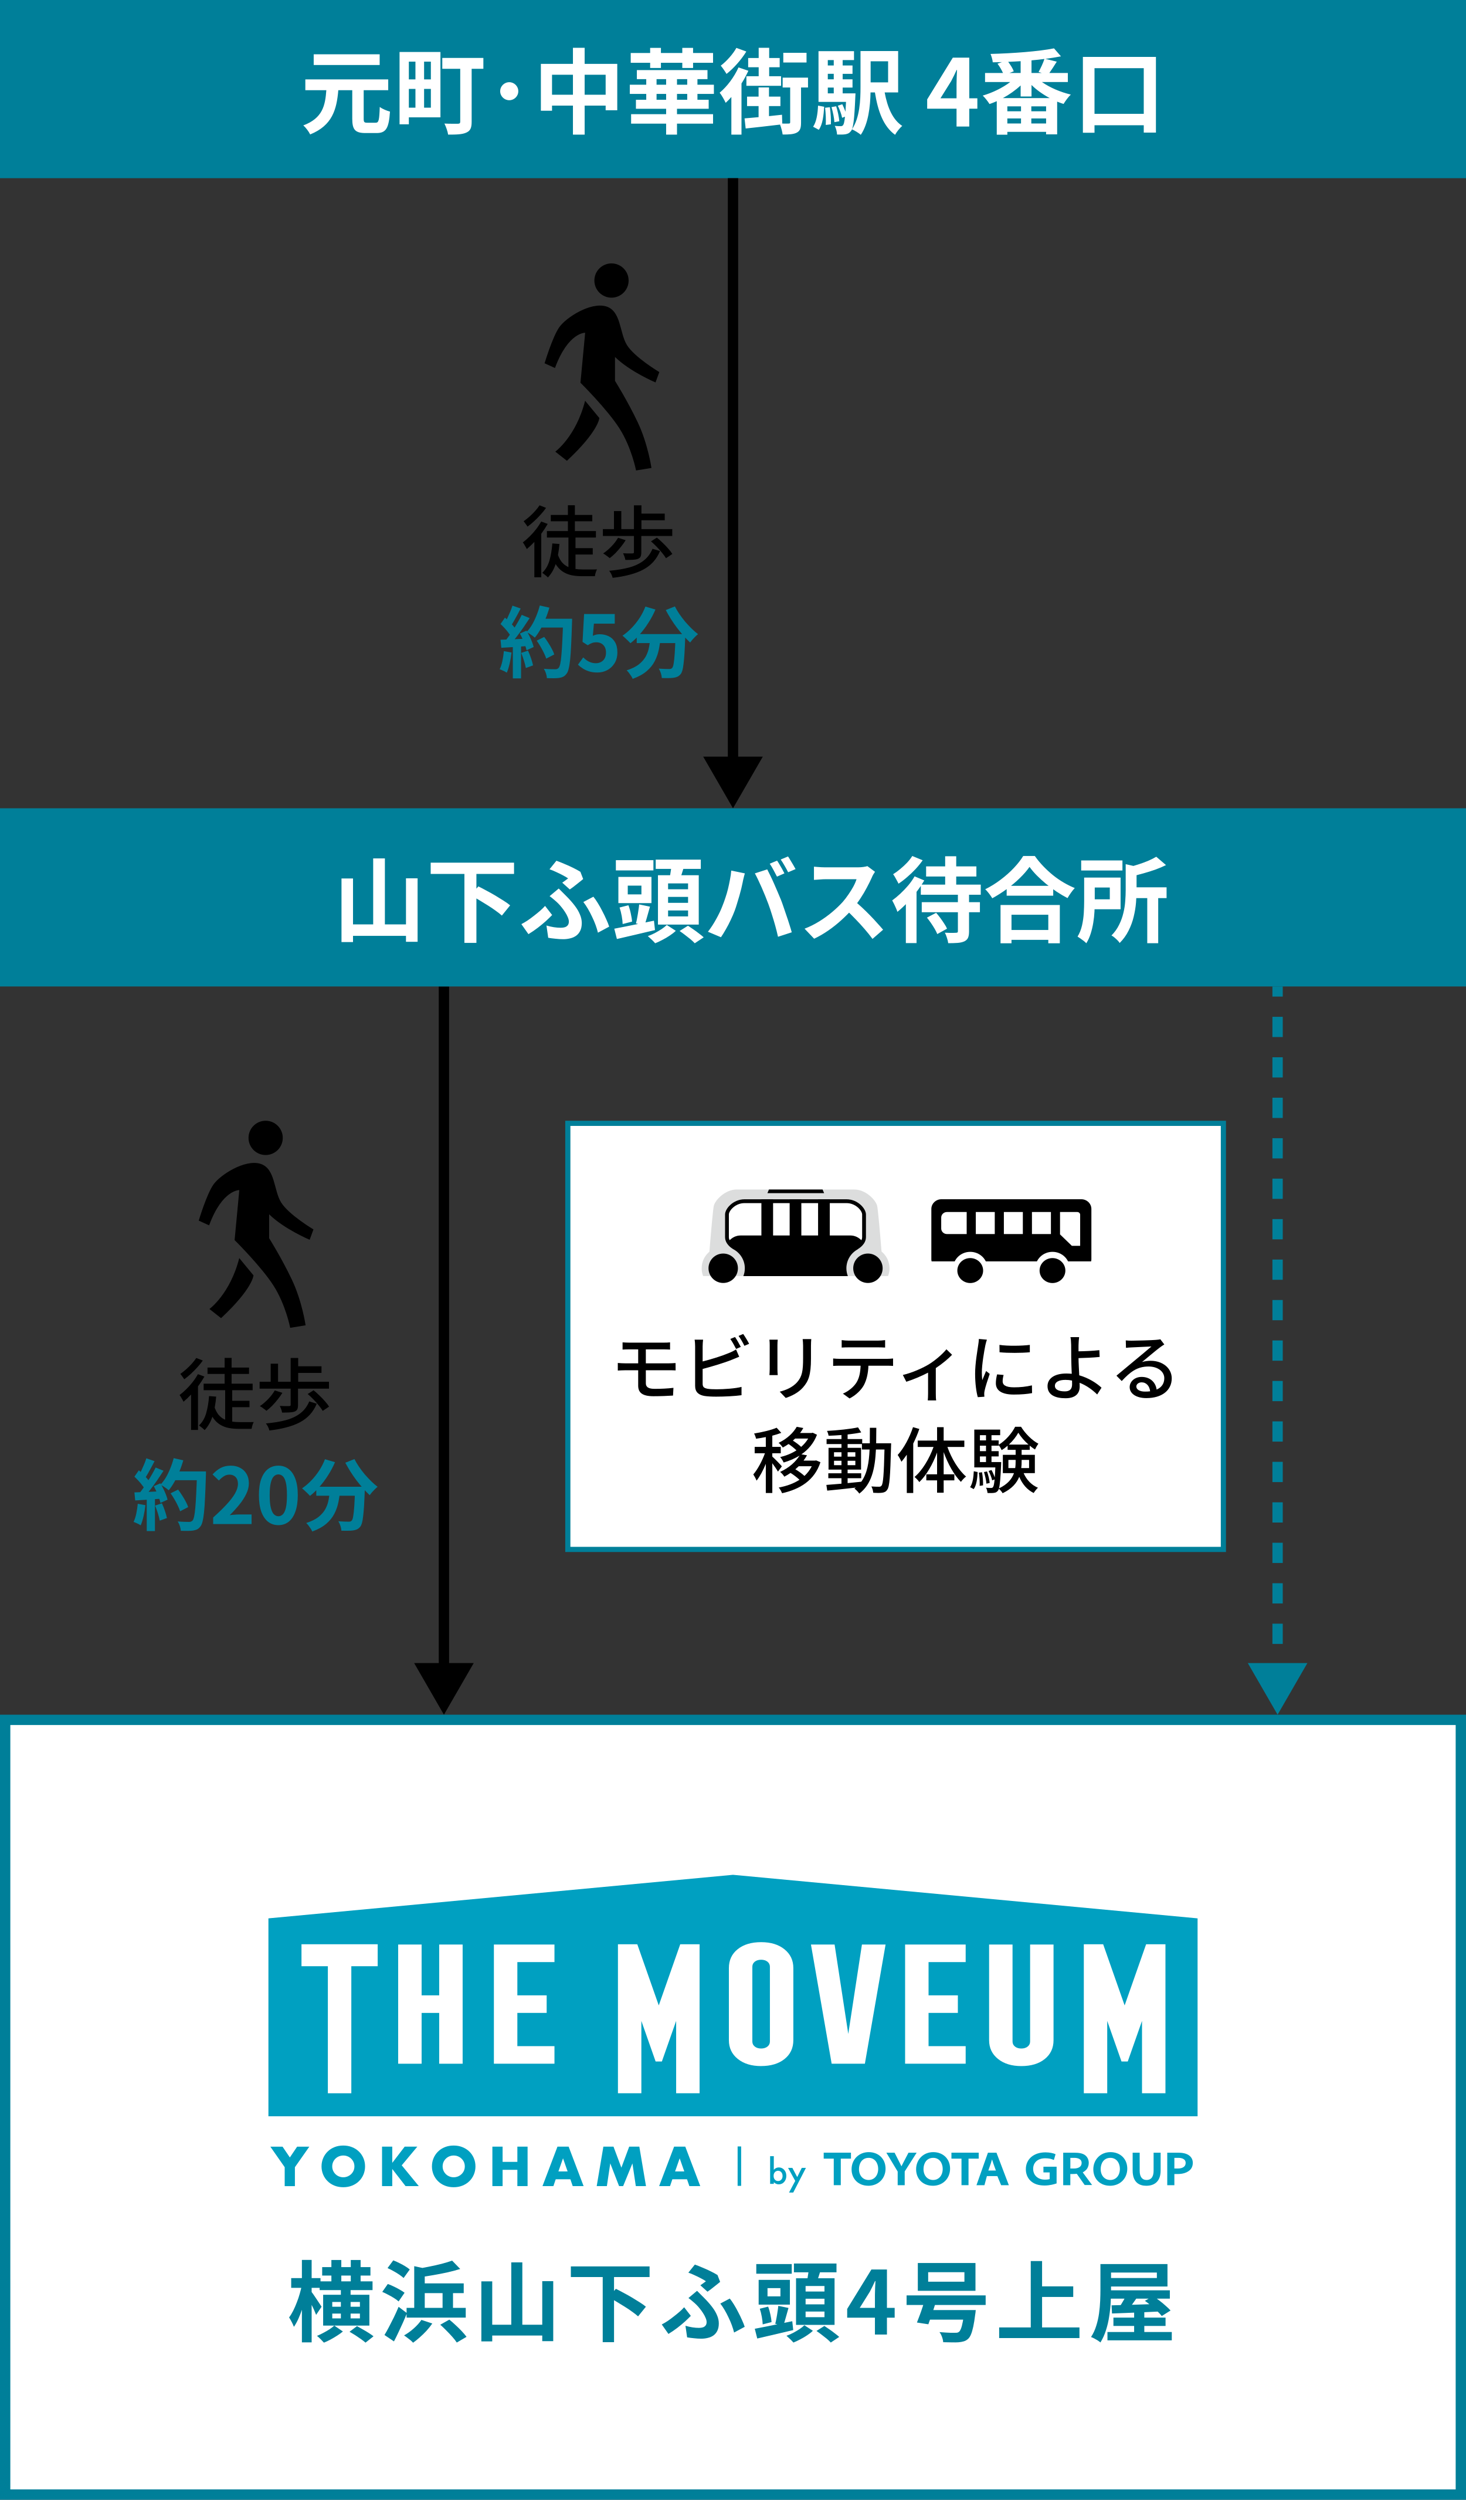 <svg fill="none" height="968" viewBox="0 0 568 968" width="568" xmlns="http://www.w3.org/2000/svg" xmlns:xlink="http://www.w3.org/1999/xlink"><rect x="0" y="0" width="568" height="968" fill="#333333" stroke="none"/><clipPath id="a"><path d="m0 0h62.014v31.64h-62.014z" transform="matrix(-1 0 0 1 422.856 456.805)"/></clipPath><path d="m0 0h69v568h-69z" fill="#007f99" transform="matrix(-0 1 1 0 0 0)"/><path d="m147.102 21.028v4.14h-25.56v-4.14zm-4.788 26.496h3.24c1.188 0 1.404-.936 1.584-6.12.936.756 2.772 1.512 3.96 1.8-.432 6.444-1.512 8.316-5.184 8.316h-4.32c-4.068 0-5.112-1.368-5.112-5.58v-11.016h-5.4c-.648 7.488-2.304 13.644-10.908 17.136-.504-1.08-1.692-2.664-2.664-3.492 7.488-2.808 8.496-7.668 8.928-13.644h-8.136v-4.176h32.112v4.176h-9.504v11.016c0 1.368.216 1.584 1.404 1.584zm18.648-23.652h-2.556v6.876h2.556zm5.976 6.876v-6.876h-2.628v6.876zm-2.628 10.944h2.628v-7.272h-2.628zm-5.904-7.272v7.272h2.556v-7.272zm12.24-14.292v25.308h-12.24v2.7h-3.6v-28.008zm16.632 2.304v4.212h-4.536v20.52c0 2.34-.504 3.492-2.052 4.176-1.548.72-3.78.792-7.056.792-.18-1.224-.864-3.132-1.44-4.284 2.052.108 4.536.072 5.184.072.684 0 .936-.216.936-.828v-20.448h-6.948v-4.212zm10.044 9.396c1.908 0 3.492 1.548 3.492 3.492s-1.584 3.492-3.492 3.492c-1.944 0-3.528-1.548-3.528-3.492s1.584-3.492 3.528-3.492zm29.196 4.86h8.136v-7.74h-8.136zm-12.636 0h8.1v-7.74h-8.1zm12.636-11.952h12.636v17.964h-4.5v-1.8h-8.136v11.232h-4.536v-11.232h-8.1v1.98h-4.32v-18.144h12.42v-6.228h4.536zm25.38 1.584v-2.016h-7.524v-3.78h7.524v-1.98h4.176v1.98h8.28v-1.98h4.176v1.98h7.74v3.78h-7.74v2.016h-4.176v-2.016h-8.28v2.016zm14.364 12.312v-2.268h-3.96v2.268zm-11.88 0h3.708v-2.268h-3.708zm0-7.992v2.16h3.708v-2.16zm11.88 2.16v-2.16h-3.96v2.16zm10.332 3.564h-6.372v2.268h4.356v3.492h-12.276v2.088h13.968v3.672h-13.968v4.248h-4.212v-4.248h-13.572v-3.672h13.572v-2.088h-11.7v-3.492h3.996v-2.268h-6.372v-3.564h6.372v-2.16h-3.636v-3.492h27.36v3.492h-3.888v2.16h6.372zm35.892-15.912v3.744h-9v-3.744zm-18.54 9.072v-3.492h-4.068v-3.564h4.068v-3.96h4.068v3.96h4.068v3.564h-4.068v3.492h4.608v3.708h-13.428v-3.708zm-8.64-10.98 3.852 1.404c-1.908 3.132-4.896 6.516-7.668 8.676-.504-.864-1.584-2.448-2.232-3.204 2.304-1.728 4.824-4.608 6.048-6.876zm.828 7.56 3.816 1.296c-.756 1.62-1.62 3.312-2.664 4.932v19.8h-3.924v-14.58c-.756.864-1.476 1.62-2.196 2.268-.396-.864-1.584-3.024-2.34-3.924 2.844-2.34 5.652-6.084 7.308-9.792zm26.928 3.96v3.816h-2.7v13.5c0 2.088-.288 3.24-1.62 3.96-1.26.684-3.06.756-5.508.756-.144-1.08-.54-2.628-1.008-3.852-4.716.576-9.648 1.116-13.32 1.512l-.432-3.924c1.548-.108 3.42-.288 5.436-.468v-4.284h-4.464v-3.672h4.464v-3.564h4.032v3.564h4.428v3.672h-4.428v3.888c1.656-.18 3.348-.36 5.04-.54l.108 3.42c1.116 0 2.052.036 2.448 0 .468 0 .612-.108.612-.54v-13.428h-2.916v-3.816zm4.176 20.196-2.196-1.188c1.296-1.908 1.764-5.004 1.908-8.172l2.376.432c-.216 3.384-.576 6.84-2.088 8.928zm2.448-8.532 1.836-.216c.324 2.088.504 4.86.396 6.624l-1.98.252c.108-1.8 0-4.536-.252-6.66zm2.484-.252 1.8-.324c.612 1.836 1.08 4.212 1.224 5.796l-1.908.36c-.072-1.548-.576-3.96-1.116-5.832zm-1.44-7.56v2.232h2.304v-2.232zm2.304-10.656h-2.304v2.088h2.304zm0 7.452v-2.124h-2.304v2.124zm3.456 5.436h4.968s-.036.972-.072 1.44c-.36 8.64-.792 12.06-1.656 13.14-.648.828-1.26 1.116-2.16 1.26-.756.144-1.944.144-3.24.108-.072-1.044-.396-2.448-.9-3.348 1.008.108 1.836.108 2.268.108s.72-.072.972-.432c.288-.36.504-1.296.72-3.24l-1.116.432c-.216-1.296-.936-3.204-1.656-4.68l1.728-.576c.432.9.9 1.944 1.224 2.916.072-1.08.144-2.34.216-3.816h-10.656v-19.656h13.752v3.456h-4.392v2.088h3.816v3.24h-3.816v2.124h3.816v3.204h-3.816zm17.604-12.42h-6.768v8.172h6.768zm3.888 12.06h-5.22c1.044 5.688 3.06 10.548 6.804 12.96-.936.792-2.196 2.376-2.772 3.456-4.536-3.276-6.624-9.072-7.812-16.416h-1.692c-.108 5.436-.828 12.096-3.78 16.416-.684-.648-2.484-1.728-3.42-2.124 3.06-4.572 3.312-11.268 3.312-16.488v-13.824h14.58zm16.401 2.268h6.228v-5.436c0-1.548.108-3.96.18-5.544h-.144c-.648 1.44-1.368 2.916-2.124 4.356zm6.228 10.944v-6.912h-11.376v-3.6l9.936-16.164h6.372v15.732h3.132v4.032h-3.132v6.912zm17.959-11.016h18.144c-2.628-1.404-5.076-3.132-7.056-5.076v4.464h-4.212v-4.284c-1.98 1.836-4.356 3.528-6.876 4.896zm11.016 9.828h5.724v-1.944h-5.724zm-9.288-1.944v1.944h5.292v-1.944zm5.292-2.772v-1.908h-5.292v1.908zm9.72 0v-1.908h-5.724v1.908zm-9.864-14.832v-4.572c-1.62.108-3.204.18-4.824.252.9 1.188 1.8 2.628 2.16 3.672l-1.656.648zm8.208 0-1.26-.396c.792-1.404 1.764-3.456 2.268-5.04-1.62.216-3.276.396-5.004.54v4.896zm10.08 3.492h-10.044c3.06 2.16 7.2 3.924 11.196 4.86-.936.864-2.16 2.556-2.808 3.636-.828-.252-1.656-.576-2.484-.9v12.672h-4.284v-.972h-15.012v1.116h-4.104v-12.996c-.936.432-1.872.792-2.808 1.116-.576-.936-1.764-2.484-2.628-3.276 3.744-1.08 7.74-3.024 10.656-5.256h-9.756v-3.492h6.948c-.504-1.152-1.332-2.556-2.124-3.6l1.728-.612c-1.224.036-2.412.036-3.564.072-.072-.936-.504-2.376-.864-3.24 8.604-.216 18.684-.972 24.588-2.16l2.7 3.096c-1.836.36-3.888.684-6.048.972l4.428 1.08c-.972 1.548-2.016 3.168-2.88 4.392h7.164zm10.332 12.312h19.08v-17.676h-19.08zm-4.5-22.032h28.296v29.304h-4.716v-2.844h-19.08v2.916h-4.5z" fill="#fff"/><path d="m2 2h300v564h-300z" fill="#fff" stroke="#007f99" stroke-width="4" transform="matrix(-0 1 1 0 -0 664)"/><path d="m123.839 883.427h20.502v3.4h-20.502zm.986-5.508h18.7v3.264h-18.7zm3.57-2.754h3.842v10.472h-3.842zm3.672 10.574h3.774v13.532h-3.774zm3.842-10.574h3.808v10.506h-3.808zm-7.174 20.74v1.87h10.71v-1.87zm0-4.488v1.836h10.71v-1.836zm-3.536-2.788h17.918v11.934h-17.918zm4.318 11.934 3.332 2.278c-.612.522-1.349 1.054-2.21 1.598-.839.544-1.7 1.054-2.584 1.53s-1.734.873-2.55 1.19c-.318-.362-.737-.804-1.258-1.326-.522-.521-.998-.952-1.428-1.292.793-.317 1.609-.702 2.448-1.156.861-.453 1.666-.918 2.414-1.394.748-.498 1.36-.974 1.836-1.428zm-16.694-18.394h11.356v3.774h-11.356zm4.148-7.038h3.774v31.926h-3.774zm0 9.656 2.312.748c-.25 1.36-.556 2.766-.918 4.216-.363 1.451-.782 2.879-1.258 4.284-.454 1.383-.952 2.675-1.496 3.876-.544 1.202-1.122 2.244-1.734 3.128-.204-.544-.488-1.167-.85-1.87-.363-.702-.703-1.292-1.02-1.768.566-.748 1.099-1.62 1.598-2.618.498-.997.963-2.062 1.394-3.196.453-1.133.838-2.278 1.156-3.434.34-1.178.612-2.3.816-3.366zm3.604 2.55c.181.227.464.612.85 1.156.385.544.793 1.145 1.224 1.802.43.635.827 1.236 1.19 1.802.362.544.612.93.748 1.156l-2.108 3.162c-.182-.498-.42-1.076-.714-1.734-.295-.68-.624-1.371-.986-2.074-.34-.725-.68-1.405-1.02-2.04-.318-.634-.578-1.144-.782-1.53zm14.858 15.606 2.89-2.176c.68.363 1.416.782 2.21 1.258.816.454 1.598.918 2.346 1.394s1.36.907 1.836 1.292l-3.094 2.448c-.431-.385-.998-.827-1.7-1.326-.703-.498-1.451-1.008-2.244-1.53-.794-.498-1.542-.952-2.244-1.36zm13.532 1.258c.544-.884 1.122-1.915 1.734-3.094.634-1.201 1.28-2.47 1.938-3.808.657-1.36 1.258-2.697 1.802-4.012l3.23 2.448c-.476 1.202-.998 2.437-1.564 3.706-.567 1.27-1.145 2.516-1.734 3.74-.567 1.224-1.145 2.392-1.734 3.502zm14.314-5.848 4.216 1.394c-.635.93-1.372 1.859-2.21 2.788-.839.907-1.712 1.757-2.618 2.55-.907.816-1.78 1.519-2.618 2.108-.25-.294-.59-.623-1.02-.986-.431-.34-.873-.68-1.326-1.02-.431-.34-.816-.612-1.156-.816 1.292-.725 2.55-1.632 3.774-2.72s2.21-2.187 2.958-3.298zm7.31 1.87 3.502-1.972c.793.635 1.609 1.349 2.448 2.142.838.771 1.632 1.553 2.38 2.346.748.794 1.36 1.519 1.836 2.176l-3.774 2.21c-.408-.634-.975-1.36-1.7-2.176-.703-.793-1.474-1.609-2.312-2.448-.816-.838-1.61-1.598-2.38-2.278zm4.59-24.82 3.128 3.23c-1.519.476-3.174.918-4.964 1.326-1.791.386-3.604.737-5.44 1.054-1.836.318-3.616.601-5.338.85-.091-.453-.261-.997-.51-1.632-.227-.657-.454-1.19-.68-1.598 1.632-.272 3.286-.578 4.964-.918 1.7-.34 3.309-.702 4.828-1.088 1.541-.408 2.878-.816 4.012-1.224zm-17.646 18.292h22.916v3.774h-22.916zm4.828-9.486h17.306v3.774h-17.306zm9.112 1.802h4.046v10.336h-4.046zm-10.982-8.466 4.08.884v17.612h-4.08zm-10.336.748 2.21-2.992c.748.272 1.518.612 2.312 1.02.816.386 1.586.805 2.312 1.258.725.431 1.314.85 1.768 1.258l-2.38 3.298c-.431-.408-.998-.85-1.7-1.326-.703-.476-1.451-.929-2.244-1.36-.794-.453-1.553-.838-2.278-1.156zm-2.04 9.214 2.142-3.06c.725.25 1.496.578 2.312.986.838.386 1.62.794 2.346 1.224.748.408 1.36.805 1.836 1.19l-2.312 3.366c-.431-.408-1.009-.838-1.734-1.292-.703-.453-1.462-.884-2.278-1.292-.794-.43-1.564-.804-2.312-1.122zm49.98-11.424h4.284v26.588h-4.284zm-11.594 7.344h4.216v23.256h-4.216zm23.596-.068h4.25v23.222h-4.25zm-21.522 16.864h23.426v4.182h-23.426zm32.606-22.576h30.498v4.114h-30.498zm12.342 3.672h4.386v25.67h-4.386zm2.312 8.262 2.788-3.264c.929.454 1.926.975 2.992 1.564 1.088.567 2.164 1.168 3.23 1.802 1.065.635 2.074 1.258 3.026 1.87.952.59 1.745 1.156 2.38 1.7l-3.026 3.74c-.59-.544-1.338-1.133-2.244-1.768-.884-.657-1.859-1.314-2.924-1.972-1.043-.657-2.097-1.303-3.162-1.938-1.066-.657-2.086-1.235-3.06-1.734zm35.53-4.624c.408-.294.804-.578 1.19-.85.408-.294.725-.532.952-.714-.476-.34-1.088-.702-1.836-1.088-.748-.408-1.553-.804-2.414-1.19-.839-.408-1.689-.759-2.55-1.054l2.516-3.128c.952.34 1.949.737 2.992 1.19 1.065.431 2.096.896 3.094 1.394 1.02.499 1.915.986 2.686 1.462l1.02 2.652c-.227.204-.544.465-.952.782-.386.318-.828.669-1.326 1.054-.476.386-.952.76-1.428 1.122-.454.34-.85.624-1.19.85zm-5.78 15.674c.929.272 1.824.476 2.686.612.884.136 1.734.204 2.55.204.589 0 1.099-.068 1.53-.204.453-.158.804-.408 1.054-.748.249-.34.374-.77.374-1.292 0-.498-.136-1.054-.408-1.666-.25-.612-.578-1.224-.986-1.836-.386-.612-.805-1.19-1.258-1.734-.431-.544-.839-1.008-1.224-1.394-.431-.43-.918-.872-1.462-1.326-.544-.476-1.111-.929-1.7-1.36l3.332-2.788c.521.522.997.998 1.428 1.428.453.431.895.873 1.326 1.326 1.224 1.224 2.255 2.392 3.094 3.502.838 1.088 1.473 2.165 1.904 3.23.453 1.043.68 2.086.68 3.128 0 1.134-.193 2.086-.578 2.856-.363.748-.862 1.349-1.496 1.802-.635.454-1.36.771-2.176.952-.816.204-1.655.306-2.516.306-.952 0-1.904-.056-2.856-.17-.952-.09-1.836-.204-2.652-.34zm18.836 2.618c-.204-.861-.488-1.79-.85-2.788-.363-.997-.794-2.006-1.292-3.026-.476-1.02-.986-1.994-1.53-2.924-.544-.929-1.1-1.756-1.666-2.482l3.672-1.938c.521.635 1.065 1.417 1.632 2.346.566.907 1.11 1.882 1.632 2.924.544 1.02 1.031 2.029 1.462 3.026.453.975.804 1.859 1.054 2.652zm-16.762-6.46c-.635.658-1.394 1.394-2.278 2.21-.884.794-1.87 1.61-2.958 2.448-1.066.816-2.21 1.598-3.434 2.346l-2.584-3.672c.748-.385 1.518-.838 2.312-1.36.793-.544 1.575-1.122 2.346-1.734.793-.612 1.53-1.212 2.21-1.802.702-.612 1.303-1.201 1.802-1.768zm25.364-20.06h13.736v3.74h-13.736zm4.352 9.316v3.196h4.998v-3.196zm-3.434-3.196h12.104v9.588h-12.104zm7.616 10.064 3.944.816c-.34 1.247-.692 2.494-1.054 3.74-.34 1.247-.669 2.312-.986 3.196l-3.094-.816c.181-.634.34-1.36.476-2.176.158-.816.294-1.643.408-2.482.136-.838.238-1.598.306-2.278zm-7.174 1.122 3.23-.816c.362.93.657 1.961.884 3.094.249 1.111.396 2.074.442 2.89l-3.434.884c-.023-.816-.136-1.79-.34-2.924-.204-1.133-.465-2.176-.782-3.128zm-1.938 7.752c1.224-.226 2.629-.498 4.216-.816 1.586-.317 3.264-.657 5.032-1.02 1.768-.362 3.524-.725 5.27-1.088l.374 3.434c-2.426.59-4.874 1.168-7.344 1.734-2.448.59-4.647 1.1-6.596 1.53zm15.164-25.262h16.49v3.4h-16.49zm4.522 13.634v2.176h7.31v-2.176zm0 4.964v2.176h7.31v-2.176zm0-9.894v2.142h7.31v-2.142zm-3.706-2.992h14.926v18.054h-14.926zm4.964-3.842 4.624.544c-.318 1.066-.646 2.108-.986 3.128s-.646 1.893-.918 2.618l-3.57-.68c.136-.544.249-1.144.34-1.802.113-.657.215-1.314.306-1.972.09-.657.158-1.269.204-1.836zm-1.734 22.032 3.298 2.142c-.612.59-1.349 1.168-2.21 1.734-.839.567-1.723 1.088-2.652 1.564-.93.499-1.825.918-2.686 1.258-.295-.362-.714-.804-1.258-1.326-.522-.498-.998-.929-1.428-1.292.838-.294 1.7-.668 2.584-1.122.884-.476 1.711-.963 2.482-1.462.77-.521 1.394-1.02 1.87-1.496zm4.692 2.21 3.06-1.938c.612.408 1.28.862 2.006 1.36.725.499 1.416 1.009 2.074 1.53.68.499 1.235.952 1.666 1.36l-3.264 2.176c-.363-.408-.862-.884-1.496-1.428-.635-.521-1.315-1.054-2.04-1.598-.703-.544-1.372-1.031-2.006-1.462zm22.644 1.394v-15.47c0-.725.022-1.586.068-2.584.045-1.02.09-1.904.136-2.652h-.17c-.295.68-.612 1.36-.952 2.04s-.692 1.372-1.054 2.074l-3.91 6.256h13.532v3.808h-18.394v-3.4l9.384-15.266h6.018v25.194zm20.632-24.14v3.672h14.042v-3.672zm-4.012-3.57h22.338v10.778h-22.338zm-4.352 12.546h30.634v3.706h-30.634zm7.242 5.678h16.626v3.706h-16.626zm15.164 0h4.386s-.011.114-.034.34c-.022.204-.045.442-.068.714-.022.25-.056.465-.102.646-.226 1.859-.476 3.423-.748 4.692-.272 1.247-.566 2.256-.884 3.026-.317.771-.691 1.349-1.122 1.734-.521.476-1.076.794-1.666.952-.589.182-1.28.306-2.074.374-.657.046-1.518.057-2.584.034-1.042 0-2.153-.022-3.332-.068-.022-.589-.17-1.258-.442-2.006-.249-.725-.578-1.36-.986-1.904.771.068 1.542.125 2.312.17.771.046 1.462.08 2.074.102h1.428c.408 0 .737-.011.986-.034.25-.045.488-.147.714-.306.295-.226.567-.657.816-1.292.25-.634.476-1.496.68-2.584.227-1.088.431-2.436.612-4.046zm-15.164-4.624 4.386.612c-.317 1.066-.668 2.176-1.054 3.332-.362 1.156-.736 2.267-1.122 3.332-.362 1.066-.702 2.018-1.02 2.856l-4.42-.68c.34-.838.703-1.79 1.088-2.856.408-1.088.794-2.198 1.156-3.332.386-1.156.714-2.244.986-3.264zm43.18-4.556h14.144v4.114h-14.144zm-14.552 15.912h31.11v4.114h-31.11zm12.24-25.704h4.386v27.982h-4.386zm26.996 1.156h4.114v9.86c0 1.474-.045 3.106-.136 4.896-.09 1.791-.283 3.616-.578 5.474-.272 1.859-.691 3.661-1.258 5.406-.544 1.723-1.258 3.298-2.142 4.726-.249-.226-.6-.487-1.054-.782-.43-.272-.884-.532-1.36-.782-.453-.226-.861-.408-1.224-.544.862-1.314 1.53-2.754 2.006-4.318.499-1.564.862-3.162 1.088-4.794.227-1.654.374-3.275.442-4.862.068-1.586.102-3.06.102-4.42zm2.278 0h23.698v8.704h-23.698v-3.298h19.584v-2.108h-19.584zm1.122 10.166h23.494v3.23h-23.494zm1.632 10.574h20.196v3.23h-20.196zm-2.312 5.576h24.922v3.23h-24.922zm10.336-8.126h3.944v10.336h-3.944zm-8.738-2.21c1.61-.045 3.446-.09 5.508-.136 2.086-.068 4.284-.136 6.596-.204 2.335-.09 4.647-.17 6.936-.238l-.102 2.958c-2.221.091-4.465.193-6.732.306-2.266.091-4.431.182-6.494.272-2.062.068-3.91.136-5.542.204zm6.222-5.1 4.114 1.36c-.725 1.088-1.473 2.165-2.244 3.23-.748 1.066-1.45 1.972-2.108 2.72l-3.128-1.258c.386-.544.782-1.167 1.19-1.87.431-.702.839-1.416 1.224-2.142.386-.748.703-1.428.952-2.04zm6.698 3.366 3.162-1.87c.771.522 1.587 1.111 2.448 1.768.862.658 1.666 1.326 2.414 2.006.771.658 1.406 1.27 1.904 1.836l-3.4 2.142c-.43-.566-1.008-1.19-1.734-1.87-.725-.702-1.507-1.405-2.346-2.108-.838-.702-1.654-1.337-2.448-1.904z" fill="#007f99"/><g fill="#00a0c1"><path d="m110.304 839.222-5.554-7.941h4.725l2.83 4.174 2.812-4.174h4.724l-5.58 7.941v7.339h-3.957z"/><path d="m124.578 838.909c0-1.132.212-2.193.626-3.174.414-.982.996-1.831 1.737-2.565.74-.734 1.622-1.299 2.653-1.715s2.168-.619 3.403-.619c1.234 0 2.353.203 3.393.619 1.041.416 1.931.981 2.68 1.715s1.331 1.583 1.746 2.565c.414.981.625 2.033.625 3.174s-.211 2.193-.625 3.175c-.415.981-.997 1.83-1.746 2.564s-1.639 1.3-2.68 1.715c-1.04.416-2.168.619-3.393.619-1.226 0-2.372-.203-3.403-.619-1.031-.415-1.913-.981-2.653-1.715-.741-.725-1.323-1.583-1.737-2.564-.414-.982-.626-2.034-.626-3.175zm4.143 0c0 .61.115 1.167.344 1.68s.538.955.926 1.335c.387.381.846.672 1.366.885.52.212 1.067.318 1.648.318.582 0 1.129-.106 1.649-.318.52-.213.978-.504 1.375-.885.397-.38.714-.822.943-1.335s.344-1.07.344-1.68-.115-1.167-.344-1.68-.546-.955-.943-1.335-.855-.672-1.375-.884c-.52-.213-1.067-.31-1.649-.31-.581 0-1.128.106-1.648.31-.52.212-.97.504-1.366.884-.388.38-.697.822-.926 1.335s-.344 1.07-.344 1.68z"/><path d="m151.964 837.57 4.83-6.304h4.893l-6.038 7.233 6.611 8.046h-5.131l-5.148-6.631v6.631h-3.958v-15.279h3.958v6.304z"/><path d="m167.352 838.909c0-1.132.211-2.193.625-3.174.415-.982.997-1.831 1.737-2.565s1.622-1.299 2.653-1.715c1.032-.416 2.169-.619 3.403-.619s2.354.203 3.394.619 1.93.981 2.68 1.715c.749.734 1.331 1.583 1.745 2.565.414.981.626 2.033.626 3.174s-.212 2.193-.626 3.175c-.414.981-.996 1.83-1.745 2.564-.75.734-1.64 1.3-2.68 1.715-1.04.416-2.169.619-3.394.619s-2.371-.203-3.403-.619c-1.031-.415-1.913-.981-2.653-1.715-.74-.725-1.322-1.583-1.737-2.564-.414-.982-.625-2.034-.625-3.175zm4.143 0c0 .61.114 1.167.343 1.68.23.513.538.955.926 1.335.388.381.846.672 1.366.885.52.212 1.067.318 1.649.318s1.128-.106 1.648-.318c.52-.213.979-.504 1.375-.885.397-.38.714-.822.944-1.335.229-.513.343-1.07.343-1.68s-.114-1.167-.343-1.68c-.23-.513-.547-.955-.944-1.335-.396-.38-.855-.672-1.375-.884-.52-.213-1.066-.31-1.648-.31s-1.129.106-1.649.31c-.52.212-.969.504-1.366.884-.388.38-.696.822-.926 1.335-.229.513-.343 1.07-.343 1.68z"/><path d="m194.731 837.164h5.721v-5.898h3.958v15.279h-3.958v-6.304h-5.721v6.304h-3.958v-15.279h3.958z"/><path d="m220.977 843.893h-5.659l-.908 2.652h-4.222l5.8-15.279h4.328l5.8 15.279h-4.222l-.908-2.652zm-1.058-3.024-1.78-5.085-1.781 5.085h3.553z"/><path d="m231.195 846.545 2.583-15.279h3.923l3.05 8.144 3.032-8.144h3.923l2.583 15.279h-3.941l-1.313-8.798-3.597 8.798h-1.577l-3.412-8.798-1.313 8.798z"/><path d="m266.172 843.893h-5.659l-.908 2.652h-4.222l5.8-15.279h4.328l5.801 15.279h-4.223l-.908-2.652zm-1.049-3.024-1.78-5.085-1.781 5.085h3.553z"/><path d="m299.811 834.938v5.27c.573-.593 1.216-.893 1.939-.893.829 0 1.525.309 2.081.937.555.619.828 1.388.828 2.317 0 .928-.282 1.742-.837 2.369-.556.619-1.252.929-2.098.929-.714 0-1.358-.274-1.913-.831v.645h-1.428v-10.743zm3.394 7.692c0-.592-.159-1.078-.485-1.45-.326-.38-.732-.574-1.225-.574-.521 0-.952.185-1.279.557-.326.362-.484.84-.484 1.423 0 .584.158 1.088.484 1.442.318.371.741.557 1.27.557.493 0 .908-.186 1.234-.557.326-.372.493-.84.493-1.398z"/><path d="m308.113 844.533-2.777-5.049h1.657l1.887 3.564 1.763-3.564h1.613l-4.919 9.568h-1.631l2.407-4.527z"/><path d="m325.761 846.185h-2.724v-10.275h-3.896v-2.316h10.56v2.316h-3.94z"/><path d="m336.407 846.407c-3.808 0-6.462-2.626-6.462-6.376 0-3.749 2.795-6.64 6.638-6.64s6.523 2.635 6.523 6.402-2.759 6.623-6.699 6.623zm.132-10.797c-2.574 0-3.729 2.184-3.729 4.351 0 2.484 1.525 4.217 3.72 4.217s3.72-1.733 3.72-4.315c0-2.051-1.163-4.262-3.702-4.262z"/><path d="m350.528 846.192h-2.724v-5.279l-4.39-7.304h3.191l1.675 3.29c.141.283.273.53.388.769.211.425.405.796.599 1.212.194-.407.406-.814.644-1.274.114-.221.229-.451.361-.698l1.719-3.299h3.165l-4.628 7.251z"/><path d="m361.407 846.407c-3.808 0-6.462-2.626-6.462-6.376 0-3.749 2.795-6.64 6.638-6.64s6.523 2.635 6.523 6.402-2.759 6.623-6.699 6.623zm.132-10.797c-2.574 0-3.729 2.184-3.729 4.351 0 2.484 1.525 4.217 3.72 4.217s3.72-1.733 3.72-4.315c0-2.051-1.163-4.262-3.702-4.262z"/><path d="m375.253 846.185h-2.724v-10.275h-3.896v-2.316h10.56v2.316h-3.94z"/><path d="m390.871 846.192h-2.988l-1.464-3.528h-4.046l-.952 3.528h-3.085l4.443-12.583h3.305zm-7.942-5.677h2.926l-1.005-2.794c-.185-.522-.344-1.034-.493-1.53-.141.496-.282 1.008-.45 1.512z"/><path d="m404.742 846.316c-2.38 0-4.161-.593-5.456-1.822-1.182-1.105-1.825-2.697-1.825-4.483 0-3.908 3.05-6.534 7.599-6.534 1.736 0 3.111.362 3.755.663l.158.07-.652 2.229-.211-.089c-.662-.283-1.552-.583-3.139-.583-2.838 0-4.672 1.6-4.672 4.085s1.799 4.191 4.575 4.191c.891 0 1.499-.106 1.816-.221v-2.573h-2.415v-2.21h5.104v6.463l-.141.045c-.67.229-2.442.769-4.496.769z"/><path d="m423.133 846.13-3.623-4.89c.061-.035.15-.079.335-.203.317-.212.52-.371.767-.592.758-.646 1.225-1.725 1.225-2.918 0-1.194-.529-2.308-1.446-2.971-.934-.699-2.345-.947-4.178-.947-1.578 0-4.275 0-4.275 0v12.583h2.759v-4.324h.687c.397 0 1.358-.017 1.816-.088l3.059 4.35h2.883zm-8.428-6.393v-4.129h1.525c1.067 0 2.848.274 2.848 1.972 0 1.37-1.111 2.157-3.059 2.157-.52 0-1.314 0-1.314 0z"/><path d="m430.063 846.407c-3.808 0-6.461-2.626-6.461-6.376 0-3.749 2.794-6.64 6.637-6.64 3.844 0 6.524 2.635 6.524 6.402s-2.76 6.623-6.7 6.623zm.123-10.797c-2.574 0-3.728 2.184-3.728 4.351 0 2.484 1.525 4.217 3.72 4.217s3.72-1.733 3.72-4.315c0-2.051-1.164-4.262-3.703-4.262z"/><path d="m444.115 846.413c-2.406 0-5.271-1.025-5.271-5.906v-6.898h2.724v6.995c0 2.308.943 3.572 2.653 3.572 2.265 0 2.741-1.945 2.741-3.572v-6.995h2.724v6.915c0 3.802-1.974 5.889-5.571 5.889z"/><path d="m460.704 834.662c-.935-.699-2.345-1.053-4.179-1.053-1.578 0-4.275 0-4.275 0v12.583h2.759v-4.324h1.296c2.01 0 3.561-.53 4.61-1.441.802-.672 1.234-1.698 1.234-2.9 0-1.203-.529-2.202-1.445-2.865zm-4.381 5.075c-.521 0-1.314 0-1.314 0v-4.129h1.525c1.067 0 2.847.274 2.847 1.972 0 1.37-1.11 2.157-3.058 2.157z"/><path d="m287.155 831.188h-1.366v15.262h1.366z"/><path d="m464 742.863v76.647h-360v-76.647l179.996-16.863z"/></g><path d="m127.029 810.597v-49.2h-10.217v-8.506h29.522v8.506h-10.216v49.2h-9.08z" fill="#fff"/><path d="m154.273 799.158v-46.158h9.08v19.675h6.814v-19.675h9.08v46.158h-9.08v-19.675h-6.814v19.675z" fill="#fff"/><path d="m191.359 799.158v-46.158h23.466v6.8h-14.377v12.875h11.354v6.799h-11.354v12.875h14.377v6.8h-23.466z" fill="#fff"/><path d="m239.423 810.597v-57.706h7.493l8.321 23.689 8.322-23.689h7.492v57.697h-9.079v-28.013l-5.527 15.713h-2.424l-5.527-15.713v28.013h-9.08z" fill="#fff"/><path d="m294.897 800.066c-3.737 0-6.752-.919-9.044-2.767-2.301-1.84-3.447-4.262-3.447-7.26v-27.942c0-3.033 1.137-5.465 3.403-7.287 2.265-1.821 5.298-2.732 9.079-2.732 3.782 0 6.753.92 9.045 2.759s3.446 4.262 3.446 7.26v27.942c0 3.033-1.137 5.465-3.402 7.286-2.274 1.822-5.298 2.733-9.08 2.733zm-2.459-7.56c.635.504 1.454.761 2.459.761s1.825-.257 2.46-.761c.634-.504.943-1.167.943-1.972v-28.915c0-.813-.317-1.468-.943-1.972-.635-.504-1.455-.76-2.46-.76s-1.833.256-2.459.76c-.635.504-.943 1.168-.943 1.972v28.915c0 .814.317 1.468.943 1.972z" fill="#fff"/><path d="m322.225 799.158-8.022-46.158h9.159l5.298 34.618 5.298-34.618h9.159l-8.022 46.158z" fill="#fff"/><path d="m350.68 799.158v-46.158h23.466v6.8h-14.378v12.875h11.354v6.799h-11.354v12.875h14.378v6.8h-23.466z" fill="#fff"/><path d="m395.718 800.069c-3.738 0-6.753-.92-9.045-2.768-2.292-1.839-3.446-4.262-3.446-7.26v-37.041h9.079v37.536c0 .814.317 1.468.943 1.972s1.446.761 2.46.761c1.013 0 1.824-.257 2.459-.761s.943-1.167.943-1.972v-37.536h9.08v37.05c0 3.033-1.137 5.465-3.403 7.286-2.274 1.822-5.298 2.733-9.079 2.733z" fill="#fff"/><path d="m419.923 810.597v-57.706h7.493l8.321 23.689 8.322-23.689h7.492v57.697h-9.079v-28.013l-5.527 15.713h-2.424l-5.527-15.713v28.013h-9.08z" fill="#fff"/><path d="m172 664 11.547-20h-23.094zm0-282h-2v264h2 2v-264z" fill="#000"/><path d="m78.9 535.82h18.99v2.52h-18.99zm1.5-6.24h16.08v2.46h-16.08zm8.13 12.87h8.13v2.46h-8.13zm-1.29-4.41h2.73v13.35l-2.73-.99zm-.21-12.21h2.7v11.52h-2.7zm-4.02 18.75c.42 1.3.95 2.36 1.59 3.18.66.8 1.41 1.41 2.25 1.83s1.76.71 2.76.87 2.06.24 3.18.24h1.05 1.59 1.65c.54 0 .95-.01 1.23-.03-.12.2-.24.46-.36.78-.12.34-.22.67-.3.99s-.14.61-.18.87h-1.17-3.72c-1.4 0-2.7-.11-3.9-.33-1.18-.22-2.26-.62-3.24-1.2-.98-.56-1.86-1.36-2.64-2.4-.76-1.04-1.42-2.37-1.98-3.99zm-2.01-3.96 2.76.21c-.24 2.82-.7 5.32-1.38 7.5s-1.71 4-3.09 5.46c-.14-.16-.35-.36-.63-.6-.26-.22-.54-.44-.84-.66-.28-.22-.52-.4-.72-.54 1.3-1.22 2.23-2.81 2.79-4.77s.93-4.16 1.11-6.6zm-4.32-8.49 2.52.93c-.68 1.2-1.46 2.4-2.34 3.6-.88 1.18-1.82 2.3-2.82 3.36-.98 1.04-1.96 1.97-2.94 2.79-.08-.22-.22-.49-.42-.81-.18-.32-.37-.65-.57-.99s-.38-.6-.54-.78c.88-.68 1.76-1.45 2.64-2.31s1.7-1.78 2.46-2.76c.78-1 1.45-2.01 2.01-3.03zm-.63-6.27 2.52.99c-.6.86-1.3 1.73-2.1 2.61s-1.63 1.72-2.49 2.52-1.72 1.51-2.58 2.13c-.12-.2-.27-.42-.45-.66-.18-.26-.37-.52-.57-.78-.18-.26-.35-.47-.51-.63.76-.54 1.53-1.15 2.31-1.83.78-.7 1.51-1.43 2.19-2.19s1.24-1.48 1.68-2.16zm-2.01 12.24 2.37-2.37.3.12v17.88h-2.67zm38.58-.63h2.85v6.63c0 .68-.09 1.22-.27 1.62-.18.38-.54.68-1.08.9-.52.18-1.17.29-1.95.33s-1.74.06-2.88.06c-.04-.38-.15-.81-.33-1.29s-.36-.91-.54-1.29c.52.02 1.03.04 1.53.06h1.32.78c.22-.02.37-.06.45-.12s.12-.17.12-.33zm-6.15.96 2.94.93c-.52.86-1.13 1.72-1.83 2.58-.68.86-1.39 1.67-2.13 2.43-.74.74-1.48 1.39-2.22 1.95-.18-.18-.43-.38-.75-.6-.3-.24-.61-.47-.93-.69s-.61-.39-.87-.51c1.12-.76 2.2-1.68 3.24-2.76s1.89-2.19 2.55-3.33zm12.75 1.38 2.28-1.44c.76.6 1.52 1.28 2.28 2.04.78.74 1.5 1.49 2.16 2.25.66.74 1.18 1.42 1.56 2.04l-2.46 1.65c-.36-.62-.86-1.31-1.5-2.07-.62-.78-1.31-1.56-2.07-2.34s-1.51-1.49-2.25-2.13zm.6 2.88 2.91.87c-.68 1.64-1.57 3.06-2.67 4.26-1.08 1.18-2.38 2.17-3.9 2.97s-3.26 1.45-5.22 1.95c-1.94.52-4.13.92-6.57 1.2-.1-.46-.28-.95-.54-1.47-.26-.5-.53-.92-.81-1.26 2.98-.26 5.58-.69 7.8-1.29 2.24-.62 4.1-1.51 5.58-2.67 1.5-1.16 2.64-2.68 3.42-4.56zm-19.23-7.62h26.88v2.67h-26.88zm13.74-6h10.23v2.58h-10.23zm-1.71-3.21h2.91v10.65h-2.91zm-7.74 2.22h2.85v8.01h-2.85z" fill="#000"/><path d="m66.095 578.27 2.91-1.44c.52.68 1.04 1.43 1.56 2.25.52.8.99 1.6 1.41 2.4.42.78.73 1.49.93 2.13l-3.12 1.62c-.18-.62-.47-1.33-.87-2.13-.38-.82-.82-1.65-1.32-2.49-.48-.84-.98-1.62-1.5-2.34zm1.02-8.49h10.77v3.42h-10.77zm9.21 0h3.48v.33.72c0 .26-.01.47-.03.63-.1 3.3-.21 6.11-.33 8.43-.1 2.3-.23 4.2-.39 5.7s-.35 2.68-.57 3.54c-.2.86-.46 1.49-.78 1.89-.42.58-.86.98-1.32 1.2-.44.22-.98.38-1.62.48-.54.08-1.24.12-2.1.12-.84 0-1.71-.01-2.61-.03-.02-.52-.14-1.13-.36-1.83-.22-.68-.5-1.28-.84-1.8.96.08 1.84.13 2.64.15s1.39.03 1.77.03c.32 0 .57-.04.75-.12.2-.08.39-.21.57-.39.24-.26.45-.79.63-1.59s.33-1.92.45-3.36c.14-1.46.26-3.29.36-5.49.12-2.2.22-4.83.3-7.89zm-9.03-5.13 3.72.84c-.42 1.48-.93 2.94-1.53 4.38-.58 1.42-1.22 2.75-1.92 3.99s-1.43 2.32-2.19 3.24c-.24-.22-.55-.47-.93-.75s-.78-.55-1.2-.81-.78-.47-1.08-.63c.78-.8 1.49-1.74 2.13-2.82.64-1.1 1.21-2.28 1.71-3.54.52-1.28.95-2.58 1.29-3.9zm-10.59.06 3.18 1.11c-.4.78-.82 1.58-1.26 2.4-.44.8-.87 1.58-1.29 2.34-.42.74-.83 1.39-1.23 1.95l-2.43-.99c.36-.62.73-1.32 1.11-2.1.38-.8.74-1.61 1.08-2.43s.62-1.58.84-2.28zm3.6 3.57 3.06 1.26c-.74 1.14-1.54 2.34-2.4 3.6-.86 1.24-1.73 2.43-2.61 3.57s-1.7 2.14-2.46 3l-2.19-1.11c.58-.68 1.17-1.45 1.77-2.31s1.19-1.75 1.77-2.67c.6-.92 1.16-1.84 1.68-2.76.54-.94 1-1.8 1.38-2.58zm-8.22 3.54 1.71-2.46c.52.44 1.06.94 1.62 1.5.56.54 1.07 1.08 1.53 1.62.48.54.84 1.04 1.08 1.5l-1.83 2.79c-.24-.46-.59-.98-1.05-1.56-.44-.6-.93-1.19-1.47-1.77-.54-.6-1.07-1.14-1.59-1.62zm7.5 3.69 2.55-1.11c.4.66.79 1.37 1.17 2.13s.71 1.51.99 2.25c.28.72.49 1.37.63 1.95l-2.76 1.26c-.12-.56-.31-1.21-.57-1.95-.26-.76-.57-1.53-.93-2.31-.34-.8-.7-1.54-1.08-2.22zm-7.5 2.4c1.38-.04 3.04-.1 4.98-.18 1.96-.08 3.95-.17 5.97-.27l-.03 2.85c-1.88.14-3.75.28-5.61.42-1.86.12-3.53.22-5.01.3zm8.01 5.1 2.64-.87c.42.9.81 1.88 1.17 2.94s.62 1.98.78 2.76l-2.79 1.02c-.14-.8-.38-1.74-.72-2.82-.34-1.1-.7-2.11-1.08-3.03zm-6.72-.69 2.97.54c-.16 1.44-.4 2.86-.72 4.26s-.69 2.58-1.11 3.54c-.2-.14-.47-.3-.81-.48-.34-.16-.69-.32-1.05-.48-.34-.16-.64-.28-.9-.36.44-.9.79-1.97 1.05-3.21.26-1.26.45-2.53.57-3.81zm3.48-2.82h3.18v13.38h-3.18zm25.74 10.68v-2.55c2.02-1.8 3.74-3.47 5.16-5.01 1.44-1.54 2.54-2.97 3.3-4.29.76-1.34 1.14-2.58 1.14-3.72 0-.72-.13-1.35-.39-1.89s-.64-.95-1.14-1.23c-.48-.3-1.08-.45-1.8-.45-.8 0-1.54.23-2.22.69-.66.44-1.27.97-1.83 1.59l-2.46-2.37c1.04-1.12 2.1-1.96 3.18-2.52 1.1-.58 2.4-.87 3.9-.87 1.4 0 2.62.29 3.66.87 1.06.56 1.88 1.35 2.46 2.37s.87 2.22.87 3.6c0 1.34-.34 2.71-1.02 4.11-.66 1.38-1.55 2.76-2.67 4.14s-2.36 2.74-3.72 4.08c.58-.08 1.2-.14 1.86-.18.68-.06 1.28-.09 1.8-.09h4.8v3.72zm25.255.42c-1.5 0-2.82-.43-3.96-1.29-1.12-.88-2-2.18-2.64-3.9-.62-1.74-.93-3.89-.93-6.45 0-2.54.31-4.65.93-6.33.64-1.7 1.52-2.97 2.64-3.81 1.14-.84 2.46-1.26 3.96-1.26 1.52 0 2.84.43 3.96 1.29 1.12.84 1.99 2.1 2.61 3.78.64 1.68.96 3.79.96 6.33 0 2.56-.32 4.71-.96 6.45-.62 1.72-1.49 3.02-2.61 3.9-1.12.86-2.44 1.29-3.96 1.29zm0-3.45c.66 0 1.24-.25 1.74-.75s.89-1.34 1.17-2.52c.28-1.2.42-2.84.42-4.92 0-2.06-.14-3.67-.42-4.83-.28-1.18-.67-2-1.17-2.46-.5-.48-1.08-.72-1.74-.72-.62 0-1.19.24-1.71.72-.5.46-.9 1.28-1.2 2.46-.3 1.16-.45 2.77-.45 4.83 0 2.08.15 3.72.45 4.92.3 1.18.7 2.02 1.2 2.52.52.5 1.09.75 1.71.75zm14.695-11.43h16.23v3.48h-16.23zm15.03 0h3.78v.3.66c0 .24-.01.44-.03.6-.08 2.26-.17 4.21-.27 5.85-.1 1.62-.22 2.97-.36 4.05-.12 1.08-.27 1.94-.45 2.58s-.4 1.12-.66 1.44c-.4.48-.82.82-1.26 1.02-.42.2-.92.34-1.5.42-.5.08-1.16.12-1.98.12-.82.02-1.68.01-2.58-.03-.02-.54-.14-1.16-.36-1.86-.22-.68-.49-1.27-.81-1.77.84.06 1.62.1 2.34.12s1.26.03 1.62.03c.28 0 .51-.02.69-.06.18-.06.36-.18.54-.36.24-.26.43-.83.57-1.71.16-.9.3-2.22.42-3.96.12-1.76.22-4.03.3-6.81zm-11.67-10.65 3.9 1.14c-.74 1.74-1.63 3.42-2.67 5.04-1.02 1.62-2.13 3.11-3.33 4.47-1.18 1.36-2.41 2.54-3.69 3.54-.22-.26-.52-.57-.9-.93-.38-.38-.77-.75-1.17-1.11-.38-.36-.72-.65-1.02-.87 1.24-.84 2.42-1.84 3.54-3 1.14-1.18 2.17-2.47 3.09-3.87.92-1.42 1.67-2.89 2.25-4.41zm11.43-.06c.48.96 1.06 1.94 1.74 2.94s1.42 1.98 2.22 2.94c.82.94 1.65 1.83 2.49 2.67.86.84 1.7 1.57 2.52 2.19-.32.24-.68.56-1.08.96-.38.38-.75.77-1.11 1.17-.34.4-.63.77-.87 1.11-.84-.78-1.69-1.65-2.55-2.61-.86-.98-1.71-2.01-2.55-3.09-.82-1.1-1.6-2.23-2.34-3.39-.74-1.18-1.41-2.34-2.01-3.48zm-9.45 11.73h3.93c-.14 1.68-.37 3.32-.69 4.92s-.85 3.11-1.59 4.53c-.72 1.42-1.77 2.72-3.15 3.9-1.36 1.16-3.16 2.15-5.4 2.97-.14-.34-.34-.71-.6-1.11s-.54-.8-.84-1.2c-.3-.38-.6-.71-.9-.99 2.02-.64 3.62-1.43 4.8-2.37 1.18-.96 2.07-2 2.67-3.12.6-1.14 1.01-2.35 1.23-3.63.24-1.28.42-2.58.54-3.9z" fill="#007f99"/><path d="m102.923 447.27c3.664 0 6.634-2.971 6.634-6.635s-2.97-6.635-6.634-6.635c-3.664 0-6.635 2.971-6.635 6.635s2.97 6.635 6.635 6.635z" fill="#000"/><path d="m81.011 474.502-4.011-1.825s3.042-10.228 5.722-14.011c2.68-3.783 12.052-9.734 18.022-8.042 5.969 1.692 5.228 10.228 8.155 14.981 2.928 4.753 12.547 10.475 12.547 10.475l-1.464 4.012s-9.866-4.145-15.702-9.867v9.258s4.752 7.548 8.763 15.951 5.361 17.776 5.361 17.776l-5.969.969s-1.711-8.897-6.444-16.311c-4.753-7.434-15.095-17.662-15.095-17.662l1.825-19.354s-6.596-.209-11.691 13.631z" fill="#000"/><path d="m92.702 487.183 5.513 6.692s-.266 5.114-12.566 16.559l-4.505-3.536s8.041-5.837 11.558-19.734z" fill="#000"/><path d="m284 313 11.547-20h-23.094zm0-244h-2v226h2 2v-226z" fill="#000"/><path d="m495 664 11.547-20h-23.094zm0-282h-2v3.917h2 2v-3.917zm0 11.75h-2v7.833h2 2v-7.833zm0 15.667h-2v7.833h2 2v-7.833zm0 15.666h-2v7.834h2 2v-7.834zm0 15.667h-2v7.833h2 2v-7.833zm0 15.667h-2v7.833h2 2v-7.833zm0 15.666h-2v7.834h2 2v-7.834zm0 15.667h-2v7.833h2 2v-7.833zm0 15.667h-2v7.833h2 2v-7.833zm0 15.666h-2v7.834h2 2v-7.834zm0 15.667h-2v7.833h2 2v-7.833zm0 15.667h-2v7.833h2 2v-7.833zm0 15.666h-2v7.834h2 2v-7.834zm0 15.667h-2v7.833h2 2v-7.833zm0 15.667h-2v7.833h2 2v-7.833zm0 15.666h-2v7.834h2 2v-7.834zm0 15.667h-2v7.833h2 2v-7.833zm0 15.667h-2v7.833h2 2v-7.833z" fill="#007f99"/><path d="m211.9 205.64h18.99v2.52h-18.99zm1.5-6.24h16.08v2.46h-16.08zm8.13 12.87h8.13v2.46h-8.13zm-1.29-4.41h2.73v13.35l-2.73-.99zm-.21-12.21h2.7v11.52h-2.7zm-4.02 18.75c.42 1.3.95 2.36 1.59 3.18.66.8 1.41 1.41 2.25 1.83s1.76.71 2.76.87 2.06.24 3.18.24h1.05 1.59 1.65c.54 0 .95-.01 1.23-.03-.12.2-.24.46-.36.78-.12.34-.22.67-.3.99s-.14.61-.18.87h-1.17-3.72c-1.4 0-2.7-.11-3.9-.33-1.18-.22-2.26-.62-3.24-1.2-.98-.56-1.86-1.36-2.64-2.4-.76-1.04-1.42-2.37-1.98-3.99zm-2.01-3.96 2.76.21c-.24 2.82-.7 5.32-1.38 7.5s-1.71 4-3.09 5.46c-.14-.16-.35-.36-.63-.6-.26-.22-.54-.44-.84-.66-.28-.22-.52-.4-.72-.54 1.3-1.22 2.23-2.81 2.79-4.77s.93-4.16 1.11-6.6zm-4.32-8.49 2.52.93c-.68 1.2-1.46 2.4-2.34 3.6-.88 1.18-1.82 2.3-2.82 3.36-.98 1.04-1.96 1.97-2.94 2.79-.08-.22-.22-.49-.42-.81-.18-.32-.37-.65-.57-.99s-.38-.6-.54-.78c.88-.68 1.76-1.45 2.64-2.31s1.7-1.78 2.46-2.76c.78-1 1.45-2.01 2.01-3.03zm-.63-6.27 2.52.99c-.6.86-1.3 1.73-2.1 2.61s-1.63 1.72-2.49 2.52-1.72 1.51-2.58 2.13c-.12-.2-.27-.42-.45-.66-.18-.26-.37-.52-.57-.78-.18-.26-.35-.47-.51-.63.76-.54 1.53-1.15 2.31-1.83.78-.7 1.51-1.43 2.19-2.19s1.24-1.48 1.68-2.16zm-2.01 12.24 2.37-2.37.3.12v17.88h-2.67zm38.58-.63h2.85v6.63c0 .68-.09 1.22-.27 1.62-.18.38-.54.68-1.08.9-.52.18-1.17.29-1.95.33s-1.74.06-2.88.06c-.04-.38-.15-.81-.33-1.29s-.36-.91-.54-1.29c.52.02 1.03.04 1.53.06h1.32.78c.22-.02.37-.06.45-.12s.12-.17.12-.33zm-6.15.96 2.94.93c-.52.86-1.13 1.72-1.83 2.58-.68.86-1.39 1.67-2.13 2.43-.74.74-1.48 1.39-2.22 1.95-.18-.18-.43-.38-.75-.6-.3-.24-.61-.47-.93-.69s-.61-.39-.87-.51c1.12-.76 2.2-1.68 3.24-2.76s1.89-2.19 2.55-3.33zm12.75 1.38 2.28-1.44c.76.6 1.52 1.28 2.28 2.04.78.74 1.5 1.49 2.16 2.25.66.74 1.18 1.42 1.56 2.04l-2.46 1.65c-.36-.62-.86-1.31-1.5-2.07-.62-.78-1.31-1.56-2.07-2.34s-1.51-1.49-2.25-2.13zm.6 2.88 2.91.87c-.68 1.64-1.57 3.06-2.67 4.26-1.08 1.18-2.38 2.17-3.9 2.97s-3.26 1.45-5.22 1.95c-1.94.52-4.13.92-6.57 1.2-.1-.46-.28-.95-.54-1.47-.26-.5-.53-.92-.81-1.26 2.98-.26 5.58-.69 7.8-1.29 2.24-.62 4.1-1.51 5.58-2.67 1.5-1.16 2.64-2.68 3.42-4.56zm-19.23-7.62h26.88v2.67h-26.88zm13.74-6h10.23v2.58h-10.23zm-1.71-3.21h2.91v10.65h-2.91zm-7.74 2.22h2.85v8.01h-2.85z" fill="#000"/><path d="m207.942 248.09 2.91-1.44c.52.68 1.04 1.43 1.56 2.25.52.8.99 1.6 1.41 2.4.42.78.73 1.49.93 2.13l-3.12 1.62c-.18-.62-.47-1.33-.87-2.13-.38-.82-.82-1.65-1.32-2.49-.48-.84-.98-1.62-1.5-2.34zm1.02-8.49h10.77v3.42h-10.77zm9.21 0h3.48v.33.72c0 .26-.01.47-.03.63-.1 3.3-.21 6.11-.33 8.43-.1 2.3-.23 4.2-.39 5.7s-.35 2.68-.57 3.54c-.2.86-.46 1.49-.78 1.89-.42.58-.86.98-1.32 1.2-.44.22-.98.38-1.62.48-.54.08-1.24.12-2.1.12-.84 0-1.71-.01-2.61-.03-.02-.52-.14-1.13-.36-1.83-.22-.68-.5-1.28-.84-1.8.96.08 1.84.13 2.64.15s1.39.03 1.77.03c.32 0 .57-.04.75-.12.2-.08.39-.21.57-.39.24-.26.45-.79.63-1.59s.33-1.92.45-3.36c.14-1.46.26-3.29.36-5.49.12-2.2.22-4.83.3-7.89zm-9.03-5.13 3.72.84c-.42 1.48-.93 2.94-1.53 4.38-.58 1.42-1.22 2.75-1.92 3.99s-1.43 2.32-2.19 3.24c-.24-.22-.55-.47-.93-.75s-.78-.55-1.2-.81-.78-.47-1.08-.63c.78-.8 1.49-1.74 2.13-2.82.64-1.1 1.21-2.28 1.71-3.54.52-1.28.95-2.58 1.29-3.9zm-10.59.06 3.18 1.11c-.4.78-.82 1.58-1.26 2.4-.44.8-.87 1.58-1.29 2.34-.42.74-.83 1.39-1.23 1.95l-2.43-.99c.36-.62.73-1.32 1.11-2.1.38-.8.74-1.61 1.08-2.43s.62-1.58.84-2.28zm3.6 3.57 3.06 1.26c-.74 1.14-1.54 2.34-2.4 3.6-.86 1.24-1.73 2.43-2.61 3.57s-1.7 2.14-2.46 3l-2.19-1.11c.58-.68 1.17-1.45 1.77-2.31s1.19-1.75 1.77-2.67c.6-.92 1.16-1.84 1.68-2.76.54-.94 1-1.8 1.38-2.58zm-8.22 3.54 1.71-2.46c.52.44 1.06.94 1.62 1.5.56.54 1.07 1.08 1.53 1.62.48.54.84 1.04 1.08 1.5l-1.83 2.79c-.24-.46-.59-.98-1.05-1.56-.44-.6-.93-1.19-1.47-1.77-.54-.6-1.07-1.14-1.59-1.62zm7.5 3.69 2.55-1.11c.4.66.79 1.37 1.17 2.13s.71 1.51.99 2.25c.28.72.49 1.37.63 1.95l-2.76 1.26c-.12-.56-.31-1.21-.57-1.95-.26-.76-.57-1.53-.93-2.31-.34-.8-.7-1.54-1.08-2.22zm-7.5 2.4c1.38-.04 3.04-.1 4.98-.18 1.96-.08 3.95-.17 5.97-.27l-.03 2.85c-1.88.14-3.75.28-5.61.42-1.86.12-3.53.22-5.01.3zm8.01 5.1 2.64-.87c.42.9.81 1.88 1.17 2.94s.62 1.98.78 2.76l-2.79 1.02c-.14-.8-.38-1.74-.72-2.82-.34-1.1-.7-2.11-1.08-3.03zm-6.72-.69 2.97.54c-.16 1.44-.4 2.86-.72 4.26s-.69 2.58-1.11 3.54c-.2-.14-.47-.3-.81-.48-.34-.16-.69-.32-1.05-.48-.34-.16-.64-.28-.9-.36.44-.9.79-1.97 1.05-3.21.26-1.26.45-2.53.57-3.81zm3.48-2.82h3.18v13.38h-3.18zm32.76 11.1c-1.18 0-2.23-.14-3.15-.42s-1.74-.65-2.46-1.11-1.36-.96-1.92-1.5l2.04-2.82c.42.42.87.8 1.35 1.14.5.34 1.04.61 1.62.81.6.2 1.24.3 1.92.3.76 0 1.43-.16 2.01-.48.6-.32 1.07-.78 1.41-1.38.34-.62.51-1.36.51-2.22 0-1.28-.35-2.27-1.05-2.97-.68-.7-1.58-1.05-2.7-1.05-.64 0-1.19.09-1.65.27-.46.16-1.02.45-1.68.87l-2.01-1.29.6-10.8h11.88v3.72h-8.07l-.42 4.71c.44-.2.87-.35 1.29-.45s.88-.15 1.38-.15c1.24 0 2.38.25 3.42.75 1.04.48 1.87 1.24 2.49 2.28s.93 2.37.93 3.99c0 1.64-.37 3.05-1.11 4.23-.72 1.16-1.67 2.05-2.85 2.67-1.16.6-2.42.9-3.78.9zm15.236-14.88h16.23v3.48h-16.23zm15.03 0h3.78v.3.66c0 .24-.01.44-.03.6-.08 2.26-.17 4.21-.27 5.85-.1 1.62-.22 2.97-.36 4.05-.12 1.08-.27 1.94-.45 2.58s-.4 1.12-.66 1.44c-.4.48-.82.82-1.26 1.02-.42.2-.92.34-1.5.42-.5.08-1.16.12-1.98.12-.82.02-1.68.01-2.58-.03-.02-.54-.14-1.16-.36-1.86-.22-.68-.49-1.27-.81-1.77.84.06 1.62.1 2.34.12s1.26.03 1.62.03c.28 0 .51-.02.69-.06.18-.06.36-.18.54-.36.24-.26.43-.83.57-1.71.16-.9.3-2.22.42-3.96.12-1.76.22-4.03.3-6.81zm-11.67-10.65 3.9 1.14c-.74 1.74-1.63 3.42-2.67 5.04-1.02 1.62-2.13 3.11-3.33 4.47-1.18 1.36-2.41 2.54-3.69 3.54-.22-.26-.52-.57-.9-.93-.38-.38-.77-.75-1.17-1.11-.38-.36-.72-.65-1.02-.87 1.24-.84 2.42-1.84 3.54-3 1.14-1.18 2.17-2.47 3.09-3.87.92-1.42 1.67-2.89 2.25-4.41zm11.43-.06c.48.96 1.06 1.94 1.74 2.94s1.42 1.98 2.22 2.94c.82.94 1.65 1.83 2.49 2.67.86.84 1.7 1.57 2.52 2.19-.32.24-.68.56-1.08.96-.38.38-.75.77-1.11 1.17-.34.4-.63.77-.87 1.11-.84-.78-1.69-1.65-2.55-2.61-.86-.98-1.71-2.01-2.55-3.09-.82-1.1-1.6-2.23-2.34-3.39-.74-1.18-1.41-2.34-2.01-3.48zm-9.45 11.73h3.93c-.14 1.68-.37 3.32-.69 4.92s-.85 3.11-1.59 4.53c-.72 1.42-1.77 2.72-3.15 3.9-1.36 1.16-3.16 2.15-5.4 2.97-.14-.34-.34-.71-.6-1.11s-.54-.8-.84-1.2c-.3-.38-.6-.71-.9-.99 2.02-.64 3.62-1.43 4.8-2.37 1.18-.96 2.07-2 2.67-3.12.6-1.14 1.01-2.35 1.23-3.63.24-1.28.42-2.58.54-3.9z" fill="#007f99"/><path d="m236.923 115.27c3.664 0 6.634-2.971 6.634-6.635s-2.97-6.635-6.634-6.635c-3.665 0-6.635 2.971-6.635 6.635s2.97 6.635 6.635 6.635z" fill="#000"/><path d="m215.011 142.502-4.011-1.825s3.042-10.228 5.722-14.011c2.681-3.783 12.053-9.734 18.022-8.042s5.228 10.228 8.155 14.981c2.928 4.753 12.547 10.475 12.547 10.475l-1.464 4.012s-9.866-4.145-15.702-9.867v9.258s4.752 7.548 8.763 15.951 5.361 17.776 5.361 17.776l-5.969.969s-1.711-8.897-6.444-16.311c-4.753-7.434-15.095-17.662-15.095-17.662l1.825-19.354s-6.596-.209-11.691 13.631z" fill="#000"/><path d="m226.702 155.183 5.513 6.692s-.266 5.114-12.566 16.559l-4.505-3.536s8.041-5.837 11.558-19.734z" fill="#000"/><path d="m0 0h69v568h-69z" fill="#007f99" transform="matrix(-0 1 1 0 0 313)"/><path d="m144.588 332.408h4.536v28.152h-4.536zm-12.276 7.776h4.464v24.624h-4.464zm24.984-.072h4.5v24.588h-4.5zm-22.788 17.856h24.804v4.428h-24.804zm32.364-23.904h32.292v4.356h-32.292zm13.068 3.888h4.644v27.18h-4.644zm2.448 8.748 2.952-3.456c.984.48 2.04 1.032 3.168 1.656 1.152.6 2.292 1.236 3.42 1.908s2.196 1.332 3.204 1.98c1.008.624 1.848 1.224 2.52 1.8l-3.204 3.96c-.624-.576-1.416-1.2-2.376-1.872-.936-.696-1.968-1.392-3.096-2.088-1.104-.696-2.22-1.38-3.348-2.052-1.128-.696-2.208-1.308-3.24-1.836zm35.46-4.896c.432-.312.852-.612 1.26-.9.432-.312.768-.564 1.008-.756-.504-.36-1.152-.744-1.944-1.152-.792-.432-1.644-.852-2.556-1.26-.888-.432-1.788-.804-2.7-1.116l2.664-3.312c1.008.36 2.064.78 3.168 1.26 1.128.456 2.22.948 3.276 1.476 1.08.528 2.028 1.044 2.844 1.548l1.08 2.808c-.24.216-.576.492-1.008.828-.408.336-.876.708-1.404 1.116-.504.408-1.008.804-1.512 1.188-.48.36-.9.66-1.26.9zm-6.12 16.596c.984.288 1.932.504 2.844.648.936.144 1.836.216 2.7.216.624 0 1.164-.072 1.62-.216.48-.168.852-.432 1.116-.792s.396-.816.396-1.368c0-.528-.144-1.116-.432-1.764-.264-.648-.612-1.296-1.044-1.944-.408-.648-.852-1.26-1.332-1.836-.456-.576-.888-1.068-1.296-1.476-.456-.456-.972-.924-1.548-1.404-.576-.504-1.176-.984-1.8-1.44l3.528-2.952c.552.552 1.056 1.056 1.512 1.512.48.456.948.924 1.404 1.404 1.296 1.296 2.388 2.532 3.276 3.708.888 1.152 1.56 2.292 2.016 3.42.48 1.104.72 2.208.72 3.312 0 1.2-.204 2.208-.612 3.024-.384.792-.912 1.428-1.584 1.908s-1.44.816-2.304 1.008c-.864.216-1.752.324-2.664.324-1.008 0-2.016-.06-3.024-.18-1.008-.096-1.944-.216-2.808-.36zm19.944 2.772c-.216-.912-.516-1.896-.9-2.952s-.84-2.124-1.368-3.204c-.504-1.08-1.044-2.112-1.62-3.096s-1.164-1.86-1.764-2.628l3.888-2.052c.552.672 1.128 1.5 1.728 2.484.6.96 1.176 1.992 1.728 3.096.576 1.08 1.092 2.148 1.548 3.204.48 1.032.852 1.968 1.116 2.808zm-17.748-6.84c-.672.696-1.476 1.476-2.412 2.34-.936.84-1.98 1.704-3.132 2.592-1.128.864-2.34 1.692-3.636 2.484l-2.736-3.888c.792-.408 1.608-.888 2.448-1.44.84-.576 1.668-1.188 2.484-1.836.84-.648 1.62-1.284 2.34-1.908.744-.648 1.38-1.272 1.908-1.872zm24.696-21.24h14.544v3.96h-14.544zm4.608 9.864v3.384h5.292v-3.384zm-3.636-3.384h12.816v10.152h-12.816zm8.064 10.656 4.176.864c-.36 1.32-.732 2.64-1.116 3.96-.36 1.32-.708 2.448-1.044 3.384l-3.276-.864c.192-.672.36-1.44.504-2.304.168-.864.312-1.74.432-2.628.144-.888.252-1.692.324-2.412zm-7.596 1.188 3.42-.864c.384.984.696 2.076.936 3.276.264 1.176.42 2.196.468 3.06l-3.636.936c-.024-.864-.144-1.896-.36-3.096s-.492-2.304-.828-3.312zm-2.052 8.208c1.296-.24 2.784-.528 4.464-.864s3.456-.696 5.328-1.08 3.732-.768 5.58-1.152l.396 3.636c-2.568.624-5.16 1.236-7.776 1.836-2.592.624-4.92 1.164-6.984 1.62zm16.056-26.748h17.46v3.6h-17.46zm4.788 14.436v2.304h7.74v-2.304zm0 5.256v2.304h7.74v-2.304zm0-10.476v2.268h7.74v-2.268zm-3.924-3.168h15.804v19.116h-15.804zm5.256-4.068 4.896.576c-.336 1.128-.684 2.232-1.044 3.312s-.684 2.004-.972 2.772l-3.78-.72c.144-.576.264-1.212.36-1.908.12-.696.228-1.392.324-2.088s.168-1.344.216-1.944zm-1.836 23.328 3.492 2.268c-.648.624-1.428 1.236-2.34 1.836-.888.6-1.824 1.152-2.808 1.656-.984.528-1.932.972-2.844 1.332-.312-.384-.756-.852-1.332-1.404-.552-.528-1.056-.984-1.512-1.368.888-.312 1.8-.708 2.736-1.188.936-.504 1.812-1.02 2.628-1.548.816-.552 1.476-1.08 1.98-1.584zm4.968 2.34 3.24-2.052c.648.432 1.356.912 2.124 1.44s1.5 1.068 2.196 1.62c.72.528 1.308 1.008 1.764 1.44l-3.456 2.304c-.384-.432-.912-.936-1.584-1.512-.672-.552-1.392-1.116-2.16-1.692-.744-.576-1.452-1.092-2.124-1.548zm37.764-27.252c.312.432.636.948.972 1.548.36.6.708 1.2 1.044 1.8s.612 1.128.828 1.584l-2.88 1.26c-.384-.744-.828-1.584-1.332-2.52-.504-.96-.996-1.788-1.476-2.484zm4.248-1.62c.312.456.648.996 1.008 1.62.384.6.744 1.2 1.08 1.8.336.576.612 1.068.828 1.476l-2.88 1.224c-.36-.744-.816-1.584-1.368-2.52-.528-.936-1.032-1.74-1.512-2.412zm-25.416 19.152c.408-1.008.792-2.064 1.152-3.168.384-1.128.72-2.28 1.008-3.456.288-1.2.54-2.388.756-3.564.24-1.176.408-2.34.504-3.492l5.256 1.08c-.096.336-.204.732-.324 1.188s-.228.9-.324 1.332-.168.792-.216 1.08c-.12.624-.288 1.38-.504 2.268s-.468 1.836-.756 2.844c-.288.984-.588 1.98-.9 2.988-.288.984-.588 1.896-.9 2.736-.432 1.152-.948 2.352-1.548 3.6-.576 1.248-1.2 2.448-1.872 3.6-.648 1.152-1.284 2.184-1.908 3.096l-5.04-2.124c1.152-1.488 2.22-3.132 3.204-4.932 1.008-1.8 1.812-3.492 2.412-5.076zm17.784-.756c-.36-.96-.756-1.98-1.188-3.06s-.888-2.16-1.368-3.24-.948-2.1-1.404-3.06-.876-1.788-1.26-2.484l4.788-1.548c.36.696.78 1.536 1.26 2.52s.96 2.028 1.44 3.132c.48 1.08.948 2.16 1.404 3.24s.864 2.052 1.224 2.916c.312.792.648 1.728 1.008 2.808.384 1.08.768 2.208 1.152 3.384.408 1.152.78 2.28 1.116 3.384.36 1.104.66 2.1.9 2.988l-5.328 1.728c-.312-1.416-.672-2.856-1.08-4.32s-.84-2.904-1.296-4.32c-.432-1.416-.888-2.772-1.368-4.068zm41.328-12.456c-.144.216-.36.552-.648 1.008-.264.456-.468.876-.612 1.26-.504 1.128-1.128 2.388-1.872 3.78-.72 1.392-1.548 2.796-2.484 4.212-.912 1.392-1.884 2.7-2.916 3.924-1.344 1.512-2.832 3.012-4.464 4.5-1.608 1.464-3.312 2.82-5.112 4.068-1.776 1.224-3.6 2.28-5.472 3.168l-3.708-3.888c1.944-.744 3.828-1.68 5.652-2.808s3.516-2.352 5.076-3.672 2.904-2.604 4.032-3.852c.792-.912 1.536-1.884 2.232-2.916.72-1.032 1.356-2.052 1.908-3.06.552-1.032.96-1.98 1.224-2.844-.24 0-.672 0-1.296 0s-1.356 0-2.196 0c-.816 0-1.68 0-2.592 0s-1.788 0-2.628 0c-.816 0-1.536 0-2.16 0s-1.068 0-1.332 0c-.504 0-1.032.024-1.584.072-.552.024-1.08.06-1.584.108-.48.024-.852.048-1.116.072v-5.112c.36.024.804.06 1.332.108s1.056.084 1.584.108c.552.024 1.008.036 1.368.036h1.476 2.304 2.664 2.664 2.232 1.368c.792 0 1.512-.048 2.16-.144.672-.096 1.188-.204 1.548-.324zm-8.064 11.196c.936.744 1.932 1.608 2.988 2.592s2.1 2.004 3.132 3.06 1.98 2.076 2.844 3.06c.888.96 1.632 1.8 2.232 2.52l-4.104 3.564c-.888-1.224-1.908-2.496-3.06-3.816-1.128-1.32-2.328-2.628-3.6-3.924-1.248-1.32-2.52-2.568-3.816-3.744zm27.864-13.284h19.476v3.924h-19.476zm-1.692 13.86h22.536v3.888h-22.536zm-.36-6.804h23.22v3.924h-23.22zm9.432-10.98h4.284v13.032h-4.284zm4.932 14.256h4.32v14.868c0 1.056-.132 1.872-.396 2.448-.264.6-.756 1.068-1.476 1.404-.72.312-1.596.504-2.628.576-1.008.072-2.196.108-3.564.108-.072-.6-.24-1.296-.504-2.088-.24-.768-.504-1.428-.792-1.98.576.024 1.164.048 1.764.072h1.584c.456-.024.768-.036.936-.036.288 0 .48-.036.576-.108.12-.096.18-.264.18-.504zm-11.988 9.504 3.564-1.872c.528.6 1.068 1.272 1.62 2.016s1.056 1.476 1.512 2.196c.48.696.84 1.344 1.08 1.944l-3.78 2.088c-.216-.576-.54-1.236-.972-1.98s-.912-1.5-1.44-2.268-1.056-1.476-1.584-2.124zm-4.788-15.984 3.744 1.584c-.864 1.488-1.872 2.976-3.024 4.464s-2.364 2.904-3.636 4.248c-1.272 1.32-2.52 2.472-3.744 3.456-.096-.336-.264-.78-.504-1.332-.24-.576-.504-1.152-.792-1.728s-.528-1.032-.72-1.368c1.056-.768 2.112-1.644 3.168-2.628 1.08-1.008 2.1-2.076 3.06-3.204.96-1.152 1.776-2.316 2.448-3.492zm-.9-7.884 4.032 1.656c-.768 1.104-1.668 2.22-2.7 3.348-1.032 1.104-2.124 2.148-3.276 3.132-1.128.984-2.256 1.848-3.384 2.592-.144-.336-.348-.732-.612-1.188-.24-.456-.492-.912-.756-1.368s-.504-.828-.72-1.116c.936-.576 1.872-1.26 2.808-2.052.96-.792 1.848-1.62 2.664-2.484.816-.888 1.464-1.728 1.944-2.52zm-2.484 15.948 3.924-3.996.216.072v21.708h-4.14zm39.06-4.392h18.036v3.816h-18.036zm-.468 17.1h18.612v3.816h-18.612zm-1.908-9.684h22.968v14.832h-4.464v-11.052h-14.256v11.052h-4.248zm11.232-14.76c-.984 1.416-2.232 2.856-3.744 4.32-1.488 1.464-3.156 2.868-5.004 4.212-1.824 1.344-3.72 2.556-5.688 3.636-.192-.336-.444-.72-.756-1.152-.288-.432-.612-.852-.972-1.26-.336-.432-.672-.792-1.008-1.08 2.088-1.032 4.08-2.268 5.976-3.708 1.92-1.44 3.636-2.964 5.148-4.572s2.712-3.144 3.6-4.608h4.5c.96 1.368 2.04 2.676 3.24 3.924s2.46 2.412 3.78 3.492c1.344 1.08 2.736 2.04 4.176 2.88s2.868 1.548 4.284 2.124c-.528.552-1.032 1.176-1.512 1.872-.48.672-.912 1.344-1.296 2.016-1.392-.72-2.796-1.548-4.212-2.484-1.416-.96-2.784-1.968-4.104-3.024-1.296-1.08-2.496-2.172-3.6-3.276-1.104-1.128-2.04-2.232-2.808-3.312zm20.016-2.484h15.984v3.888h-15.984zm18.936 10.404h14.148v4.176h-14.148zm6.66 2.916h4.248v18.72h-4.248zm-8.352-11.88 5.184 1.188c-.048.36-.372.588-.972.684v8.172c0 1.464-.072 3.084-.216 4.86-.144 1.752-.444 3.564-.9 5.436-.432 1.848-1.092 3.648-1.98 5.4-.864 1.752-2.016 3.348-3.456 4.788-.168-.312-.444-.66-.828-1.044s-.792-.756-1.224-1.116c-.408-.336-.78-.588-1.116-.756 1.248-1.272 2.232-2.652 2.952-4.14.744-1.488 1.296-3.012 1.656-4.572.384-1.56.624-3.096.72-4.608.12-1.536.18-2.976.18-4.32zm-16.092 5.184h4.104v9.216c0 1.2-.036 2.52-.108 3.96-.072 1.416-.228 2.856-.468 4.32s-.576 2.88-1.008 4.248-.996 2.604-1.692 3.708c-.216-.264-.54-.564-.972-.9s-.876-.66-1.332-.972c-.432-.312-.792-.552-1.08-.72.792-1.296 1.368-2.736 1.728-4.32.36-1.608.588-3.216.684-4.824.096-1.632.144-3.144.144-4.536zm27.936-8.064 3.78 3.24c-1.272.624-2.664 1.212-4.176 1.764-1.512.528-3.048 1.008-4.608 1.44s-3.084.828-4.572 1.188c-.096-.504-.3-1.092-.612-1.764-.288-.696-.564-1.26-.828-1.692 1.344-.36 2.688-.756 4.032-1.188 1.368-.432 2.652-.9 3.852-1.404 1.224-.528 2.268-1.056 3.132-1.584zm-25.56 8.064h11.736v12.276h-11.736v-3.852h7.56v-4.572h-7.56z" fill="#fff"/><path d="m220 435h254v165h-254z" fill="#fff" stroke="#007f99" stroke-width="2"/><path d="m241.214 519.812c.784.056 1.624.112 2.604.112h13.384c.924 0 1.764-.028 2.408-.112v2.8c-.7-.028-1.4-.084-2.408-.084h-6.972v5.404h9.016c.588 0 1.82-.056 2.492-.112l.028 2.856c-.728-.056-1.848-.056-2.464-.056h-9.072v5.012c0 1.484.98 2.184 3.416 2.184 2.576 0 4.956-.112 7.28-.392l-.168 2.996c-2.044.14-4.928.252-7.588.252-4.62 0-5.908-1.624-5.908-4.144v-5.908h-5.068c-.756 0-2.016.056-2.828.112v-2.94c.784.084 2.016.14 2.828.14h5.068v-5.404h-3.444c-.98 0-1.82.028-2.604.084zm43.568-2.072c.7 1.008 1.68 2.744 2.24 3.836l-1.82.784c-.56-1.12-1.484-2.8-2.24-3.864zm3.164-1.176c.728 1.036 1.792 2.772 2.296 3.808l-1.82.784c-.588-1.204-1.484-2.8-2.268-3.836zm-15.54 2.212c-.084.756-.168 1.764-.168 2.576v5.852c3.304-.812 7.504-2.128 10.22-3.276.924-.364 1.792-.784 2.716-1.372l1.232 2.828c-.924.364-2.044.868-2.94 1.204-2.996 1.204-7.7 2.604-11.228 3.528v5.712c0 1.344.588 1.68 1.904 1.96.84.14 2.156.196 3.5.196 2.94 0 7.336-.308 9.66-.924v3.22c-2.548.364-6.748.56-9.828.56-1.736 0-3.416-.084-4.592-.28-2.268-.42-3.556-1.54-3.556-3.892v-15.316c0-.672-.056-1.82-.196-2.576zm41.916-.224c-.056.728-.112 1.568-.112 2.576v4.984c0 6.412-1.008 8.792-3.08 11.144-1.82 2.128-4.648 3.416-6.692 4.088l-2.324-2.436c2.66-.672 4.984-1.736 6.72-3.64 1.96-2.24 2.324-4.424 2.324-9.324v-4.816c0-1.008-.084-1.848-.168-2.576zm-12.992.224c-.056.588-.112 1.288-.112 2.072v9.38c0 .728.056 1.708.112 2.268h-3.22c.028-.476.112-1.456.112-2.268v-9.38c0-.504-.028-1.484-.112-2.072zm24.78.168c.84.112 1.82.196 2.716.196h11.312c.868 0 1.904-.084 2.8-.196v2.884c-.896-.056-1.932-.084-2.8-.084h-11.284c-.924 0-1.96.028-2.744.084zm-3.304 7.112c.784.084 1.68.14 2.548.14h18.312c.588 0 1.652-.056 2.352-.14v2.884c-.644-.056-1.624-.084-2.352-.084h-7.196c-.112 2.968-.672 5.432-1.736 7.476-1.008 1.904-3.136 3.976-5.572 5.208l-2.576-1.876c2.072-.868 4.06-2.464 5.18-4.172 1.204-1.876 1.568-4.116 1.68-6.636h-8.092c-.84 0-1.792.028-2.548.084zm27.004 6.384c3.668-.84 7.812-2.744 10.08-4.116 2.66-1.652 5.348-4.032 6.804-5.824l2.184 2.128c-1.4 1.484-3.808 3.5-6.3 5.152v9.828c0 .896.028 2.212.14 2.688h-3.248c.056-.476.112-1.792.112-2.688v-8.064c-2.408 1.26-5.628 2.632-8.428 3.528zm37.436-11.648c3.22.504 8.848.392 11.76 0v2.856c-3.192.308-8.484.336-11.732 0zm1.596 11.648c-.252.98-.364 1.736-.364 2.492 0 1.26.98 2.296 4.368 2.296 2.52 0 4.62-.224 6.972-.756l.056 2.996c-1.764.336-4.088.56-7.084.56-4.76 0-6.944-1.652-6.944-4.368 0-1.008.14-2.072.476-3.444zm-6.468-13.664c-.196.504-.476 1.624-.588 2.128-.476 2.296-1.372 7.56-1.372 10.556 0 .98.056 1.96.168 2.996.476-1.148 1.036-2.52 1.484-3.556l1.4 1.12c-.728 2.128-1.708 5.124-1.988 6.524-.084.392-.168.98-.14 1.288 0 .28.028.7.056 1.036l-2.548.168c-.56-1.96-1.036-5.264-1.036-9.044 0-4.172.896-8.932 1.204-11.172.112-.7.224-1.568.252-2.324zm26.348 17.864c0 1.456 1.484 2.156 3.864 2.156 1.932 0 2.8-.896 2.8-2.8 0-.364 0-.84-.028-1.4-.84-.168-1.68-.252-2.548-.252-2.604 0-4.088.868-4.088 2.296zm9.38-18.844c-.112.7-.196 2.072-.224 3.024-.028.7 0 1.568 0 2.464 2.24-.028 5.656-.168 8.064-.448l.112 2.632c-2.436.252-5.908.392-8.176.448 0 1.792.168 4.368.28 6.664 3.584 1.008 6.664 2.968 8.624 4.788l-1.68 2.632c-1.708-1.708-4.088-3.472-6.804-4.536.028.56.028 1.064.028 1.484 0 2.38-1.344 4.508-5.488 4.508-3.92 0-6.972-1.26-6.972-4.704 0-2.716 2.352-4.872 7.308-4.872.7 0 1.4.056 2.072.112-.084-2.212-.196-4.704-.196-6.3 0-1.652-.028-3.668-.028-4.872-.028-1.176-.112-2.408-.28-3.024zm22.168 19.096c0 1.232 1.372 1.988 3.36 1.988.7 0 1.372-.028 1.988-.112-.224-2.044-1.456-3.472-3.304-3.472-1.176 0-2.044.756-2.044 1.596zm-4.088-17.836c.7.084 1.568.112 2.24.112 1.456 0 7.84-.168 9.352-.308.98-.084 1.484-.14 1.792-.252l1.54 2.016c-.588.364-1.176.756-1.764 1.204-1.428 1.064-4.872 3.976-6.86 5.6 1.12-.336 2.24-.476 3.36-.476 4.676 0 8.148 2.884 8.148 6.804 0 4.452-3.556 7.644-9.856 7.644-3.864 0-6.44-1.708-6.44-4.256 0-2.072 1.848-3.948 4.62-3.948 3.472 0 5.46 2.24 5.824 4.9 1.932-.84 2.968-2.352 2.968-4.396 0-2.632-2.576-4.536-6.076-4.536-4.48 0-7.112 2.1-10.416 5.628l-2.044-2.072c2.184-1.792 5.684-4.732 7.336-6.104 1.568-1.288 4.816-3.976 6.216-5.208-1.484.056-6.328.28-7.784.364-.7.028-1.428.084-2.072.168zm-133.254 48.768-1.512 2.044c-.42-.784-1.344-2.1-2.184-3.248v11.536h-2.52v-11.312c-1.036 2.548-2.324 4.956-3.584 6.524-.252-.728-.868-1.792-1.26-2.408 1.652-1.904 3.444-5.236 4.508-8.204h-3.976v-2.464h4.312v-3.808c-1.288.28-2.576.476-3.78.644-.112-.588-.448-1.456-.756-2.016 3.108-.504 6.636-1.316 8.736-2.24l1.792 1.988c-1.008.392-2.212.756-3.472 1.092v4.34h3.276v2.464h-3.276v1.288c.812.7 3.192 3.136 3.696 3.78zm11.592-.028h-5.068c-.42.392-.84.784-1.288 1.176 1.232.728 2.604 1.708 3.528 2.576 1.148-1.064 2.1-2.324 2.828-3.752zm-1.4-10.724h-5.068c-.252.252-.56.532-.84.784 1.092.7 2.352 1.624 3.192 2.436 1.092-.952 2.016-2.016 2.716-3.22zm3.108 8.456 1.652.7c-2.296 7.084-8.008 10.472-14.868 12.012-.224-.644-.812-1.68-1.288-2.212 2.968-.532 5.74-1.512 8.036-2.996-.924-.896-2.24-1.904-3.472-2.66-.756.532-1.54 1.008-2.408 1.456-.336-.616-1.092-1.456-1.624-1.848 3.64-1.652 6.132-4.06 7.532-6.328-1.876 1.176-3.976 2.044-6.16 2.688-.28-.644-.868-1.596-1.344-2.1 2.24-.532 4.424-1.4 6.3-2.604-.812-.812-2.016-1.764-3.052-2.464-.7.476-1.428.924-2.24 1.372-.336-.56-1.092-1.428-1.624-1.82 3.5-1.652 5.796-4.06 7.028-6.216l2.548.476c-.364.644-.784 1.316-1.26 1.932h4.452l.448-.112 1.652.784c-1.232 3.276-3.36 5.74-6.02 7.588l2.156.364c-.392.7-.84 1.4-1.344 2.072h4.424zm12.18 6.888v1.904c1.736-.168 3.528-.336 5.292-.532 2.296-3.164 2.996-7.392 3.22-12.488h-2.968v-2.1h-5.544v1.456h5.208v8.428h-5.208v1.428h5.264v1.904zm-5.264-5.04h2.884v-1.708h-2.884zm8.26-1.708h-2.996v1.708h2.996zm-2.996-1.596h2.996v-1.708h-2.996zm-5.264-1.708v1.708h2.884v-1.708zm16.324-3.472h5.796s-.028.896-.028 1.204c-.308 11.564-.56 15.54-1.456 16.744-.532.84-1.12 1.064-1.988 1.204-.84.112-2.128.112-3.444.028-.056-.7-.336-1.764-.728-2.464 1.288.112 2.436.112 2.94.112.476 0 .728-.084 1.008-.448.616-.784.896-4.34 1.12-13.972h-3.304c-.364 7.448-1.624 13.384-6.44 17.08-.392-.588-1.26-1.512-1.876-1.932.168-.112.336-.252.504-.392-4.032.476-8.064.896-11.06 1.176l-.336-2.212c1.624-.112 3.64-.28 5.852-.476v-2.128h-5.096v-1.904h5.096v-1.428h-5.012v-8.428h5.012v-1.456h-5.768v-1.932h5.768v-1.568c-1.708.14-3.416.224-4.984.28-.084-.532-.364-1.372-.616-1.876 4.144-.224 9.1-.728 12.012-1.372l1.232 1.96c-1.484.308-3.332.588-5.264.784v1.792h5.656v1.624h2.94c.028-1.904.028-3.892.028-5.992h2.492c0 2.072-.028 4.088-.056 5.992zm14.28-6.244 2.436.7c-.616 1.904-1.456 3.808-2.352 5.656v19.152h-2.492v-14.84c-.7 1.008-1.372 1.904-2.072 2.744-.252-.616-1.008-2.044-1.456-2.632 2.408-2.632 4.592-6.72 5.936-10.78zm19.88 7.672h-6.552c1.596 4.508 4.34 9.016 7.224 11.452-.644.476-1.512 1.372-1.988 2.072-2.632-2.604-5.04-6.972-6.692-11.536v8.596h4.144v2.352h-4.144v4.788h-2.548v-4.788h-4.172v-2.352h4.172v-8.428c-1.708 4.592-4.144 8.82-6.888 11.452-.392-.644-1.288-1.54-1.848-1.988 2.968-2.464 5.712-7.028 7.364-11.62h-6.132v-2.464h7.504v-5.208h2.548v5.208h8.008zm3.64 16.324-1.4-.756c.98-1.4 1.316-3.78 1.428-6.16l1.484.308c-.112 2.492-.42 5.096-1.512 6.608zm1.988-6.384 1.232-.14c.308 1.624.448 3.724.392 5.068l-1.316.196c.084-1.4-.056-3.472-.308-5.124zm4.9-4.088h3.752s0 .672-.028.952c-.224 5.152-.448 7.868-.84 9.24 3.416-1.624 5.068-3.724 5.824-5.908h-4.312v-7.084h4.956v-1.932h-3.108v-1.596c-.728.644-1.512 1.232-2.296 1.708-.252-.56-.756-1.456-1.176-1.988v.252h-2.772v2.128h2.772v2.044h-2.772zm-4.48-2.184v2.184h2.352v-2.184zm2.352-4.172h-2.352v2.128h2.352zm0-4.06h-2.352v2.016h2.352zm8.876 3.64h7.588c-1.568-1.372-2.996-3.024-3.948-4.592-.812 1.512-2.128 3.164-3.64 4.592zm7.812 5.936h-2.884v.56c0 .868-.028 1.736-.14 2.604h3.024zm-8.008 3.164h2.632c.14-.896.168-1.764.168-2.632v-.532h-2.8zm10.248 1.96h-4.34c1.092 2.548 3.024 4.62 5.544 5.656-.532.448-1.288 1.428-1.652 2.044-2.548-1.232-4.424-3.472-5.6-6.272-.952 2.38-2.828 4.62-6.44 6.356-.252-.504-.952-1.316-1.456-1.736-.112.364-.252.616-.392.784-.42.532-.896.756-1.54.812-.588.084-1.512.084-2.464.056-.056-.616-.252-1.512-.588-2.044.868.084 1.624.084 1.988.084.308 0 .532-.056.728-.336.252-.308.448-1.148.616-2.968l-.952.364c-.196-1.008-.784-2.492-1.372-3.64l1.12-.364c.476.868.98 1.988 1.26 2.884.084-1.036.168-2.296.224-3.892h-8.148v-14.644h10.024v2.156h-3.36v2.016h2.772v1.708c2.632-1.568 5.18-4.508 6.384-6.972h2.296c1.652 2.66 4.256 5.264 6.72 6.552-.448.588-.98 1.512-1.316 2.24-.672-.42-1.372-.924-2.044-1.484v1.624h-3.136v1.932h5.124zm-17.5 3.808-1.26.28c-.084-1.204-.504-3.08-.952-4.508l1.176-.224c.504 1.4.952 3.276 1.036 4.452z" fill="#000"/><path d="m344.638 491.123c0-2.617-1.204-4.946-3.088-6.481-.602-7.442-1.405-16.715-1.728-17.814-.715-2.426-4.597-6.203-8.802-6.203h-45.634c-4.196 0-8.078 3.777-8.794 6.203-.322 1.099-1.125 10.433-1.736 17.883-1.832 1.536-3.001 3.839-3.001 6.412 0 1.065.21 2.077.568 3.01h71.648c.358-.933.567-1.945.567-3.01z" fill="#fff"/><path d="m299.531 464.398h-4.528v29.731h4.528z" fill="#000"/><path d="m316.964 494.148h4.527v-29.73h-4.527z" fill="#000"/><path d="m310.477 464.398h-4.528v29.731h4.528z" fill="#000"/><path d="m344.638 491.123c0-2.617-1.204-4.946-3.088-6.481-.602-7.442-1.405-16.715-1.728-17.814-.715-2.426-4.597-6.203-8.802-6.203h-45.634c-4.196 0-8.078 3.777-8.794 6.203-.322 1.099-1.125 10.433-1.736 17.883-1.832 1.536-3.001 3.839-3.001 6.412 0 1.065.21 2.077.568 3.01h15.58c.358-.933.567-1.945.567-3.01 0-3.193-1.797-5.967-4.431-7.371 0 0-3.228-1.728-3.228-4.667v-8.785c0-2.33 3.21-5.898 7.485-5.898h39.632c4.275 0 7.485 3.568 7.485 5.898v8.785c0 2.939-3.228 4.658-3.228 4.658l.026.026c-2.608 1.413-4.379 4.179-4.379 7.346 0 1.064.209 2.076.567 3.009h15.581c.357-.933.567-1.945.567-3.009z" fill="#dcdddd"/><path d="m332.318 483.781-.027-.026s1.518-.812 2.478-2.269c.105-.157.192-.314.279-.488.026-.044.044-.096.061-.14.061-.122.114-.253.157-.383.026-.062.044-.123.061-.184.044-.131.07-.261.105-.401.009-.061.026-.122.035-.183.035-.201.052-.401.052-.611v-8.785c0-2.329-3.21-5.897-7.485-5.897h-39.632c-4.275 0-7.485 3.568-7.485 5.897v8.785c0 .21.017.419.052.62.009.061.027.122.035.183.026.139.061.27.105.401.017.061.044.122.061.183.052.131.105.262.157.384.017.044.044.096.061.14.087.165.175.331.279.488.951 1.457 2.478 2.268 2.478 2.268 2.634 1.405 4.431 4.179 4.431 7.381 0 1.064-.209 2.076-.567 3.009h40.496c-.357-.933-.567-1.945-.567-3.009 0-3.176 1.771-5.932 4.38-7.346zm-45.355-5.357c-1.832 0-3.228.82-4.266 1.841-.175-.358-.297-.75-.297-1.169v-8.785c0-1.509 2.539-4.414 6.002-4.414h39.632c3.472 0 6.002 2.905 6.002 4.414v8.785c0 .428-.122.811-.297 1.178-1.038-1.03-2.442-1.85-4.274-1.85z" fill="#000"/><path d="m280.207 496.815c3.147 0 5.697-2.55 5.697-5.696 0-3.147-2.55-5.697-5.697-5.697-3.146 0-5.696 2.55-5.696 5.697 0 3.146 2.55 5.696 5.696 5.696z" fill="#000"/><path d="m336.279 496.815c3.146 0 5.696-2.55 5.696-5.696 0-3.147-2.55-5.697-5.696-5.697-3.147 0-5.697 2.55-5.697 5.697 0 3.146 2.55 5.696 5.697 5.696z" fill="#000"/><path d="m319.299 462.03h-21.966l.593-1.405h20.78z" fill="#000"/><g clip-path="url(#a)"><path d="m364.728 464.398h54.243c2.137 0 3.885 1.692 3.885 3.759v19.436c0 2.067-1.748 3.758-3.885 3.758h-4.531c.001-.048.004-.096.004-.146 0-3.558-2.982-6.443-6.66-6.443-3.679 0-6.661 2.885-6.661 6.443 0 .05.003.097.005.146h-18.554c.001-.048.004-.096.004-.146 0-3.558-2.982-6.443-6.66-6.443-3.679 0-6.661 2.885-6.661 6.443 0 .05.002.097.004.146h-4.531c-2.137 0-3.885-1.691-3.885-3.758v-19.436c0-2.067 1.748-3.759 3.885-3.759zm45.98 13.606 4.585 4.435h3.215v-12.027c0-.59-.501-1.073-1.111-1.073h-6.689v8.666zm-10.879-.129h7.349v-8.537h-7.349v8.536zm-10.88 0h7.349v-8.537h-7.349v8.536zm-10.879 0h7.349v-8.537h-7.349v8.536zm-13.399-2.148c0 1.181.999 2.148 2.221 2.148h7.648v-8.537h-7.648c-1.221 0-2.221.966-2.221 2.148z" fill="#000"/></g><path d="m407.781 496.844c2.754 0 4.994-2.169 4.994-4.832 0-2.664-2.241-4.832-4.994-4.832-2.754 0-4.995 2.168-4.995 4.832 0 2.663 2.241 4.832 4.995 4.832z" fill="#000"/><path d="m375.914 496.844c2.755 0 4.995-2.169 4.995-4.832 0-2.664-2.241-4.832-4.995-4.832-2.753 0-4.994 2.168-4.994 4.832 0 2.663 2.241 4.832 4.994 4.832z" fill="#000"/></svg>